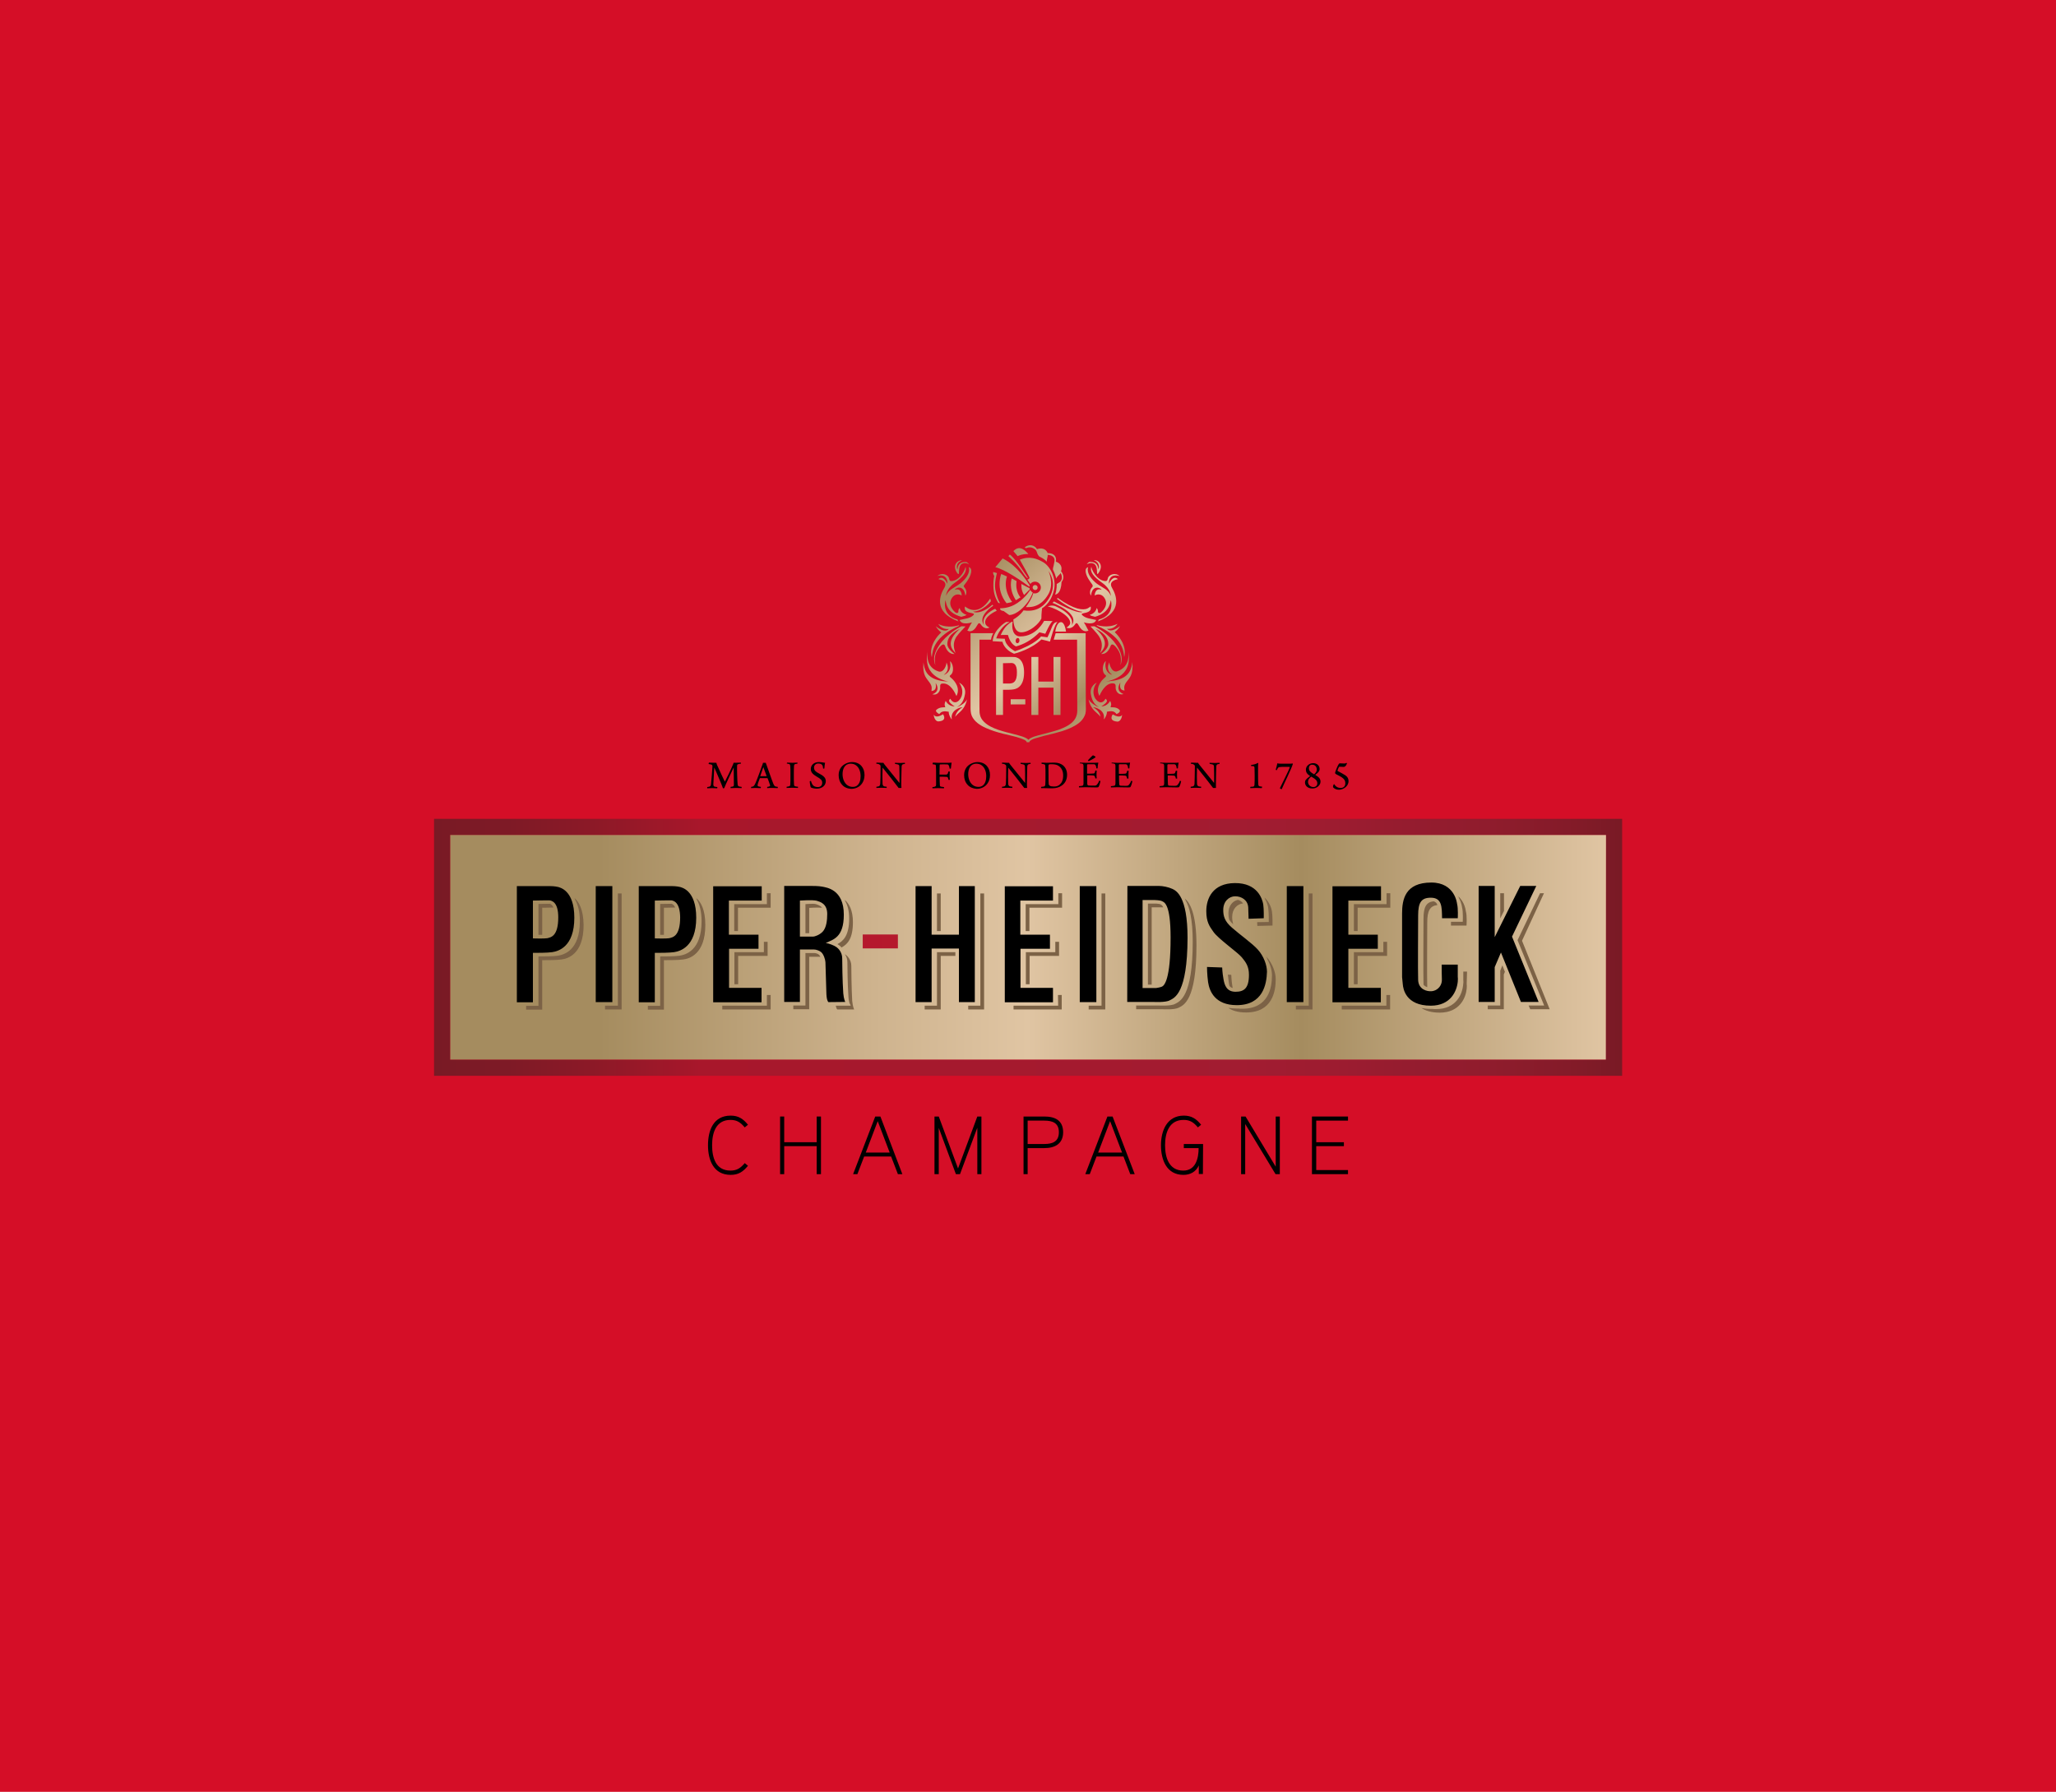 <?xml version="1.0" encoding="utf-8"?>
<!-- Generator: Adobe Illustrator 24.0.1, SVG Export Plug-In . SVG Version: 6.00 Build 0)  -->
<svg version="1.1" id="Calque_1" xmlns="http://www.w3.org/2000/svg" xmlns:xlink="http://www.w3.org/1999/xlink" x="0px" y="0px"
	 viewBox="0 0 1152 1004" style="enable-background:new 0 0 1152 1004;" xml:space="preserve">
<style type="text/css">
	.st0{fill:#D50E27;}
	.st1{fill:url(#SVGID_1_);}
	.st2{fill:url(#SVGID_2_);}
	.st3{fill-rule:evenodd;clip-rule:evenodd;fill:url(#SVGID_3_);}
	.st4{fill:#7C6246;}
	.st5{fill:url(#SVGID_4_);}
	.st6{fill:url(#SVGID_5_);}
	.st7{fill:url(#SVGID_6_);}
	.st8{fill:url(#SVGID_7_);}
	.st9{fill:url(#SVGID_8_);}
	.st10{fill:url(#SVGID_9_);}
	.st11{fill:url(#SVGID_10_);}
	.st12{fill:url(#SVGID_11_);}
	.st13{fill:url(#SVGID_12_);}
	.st14{fill:url(#SVGID_13_);}
	.st15{fill:url(#SVGID_14_);}
	.st16{fill:url(#SVGID_15_);}
	.st17{fill:url(#SVGID_16_);}
	.st18{fill:url(#SVGID_17_);}
	.st19{fill:url(#SVGID_18_);}
	.st20{fill:url(#SVGID_19_);}
	.st21{fill:url(#SVGID_20_);}
	.st22{fill:url(#SVGID_21_);}
	.st23{fill:url(#SVGID_22_);}
	.st24{fill:url(#SVGID_23_);}
	.st25{fill:url(#SVGID_24_);}
	.st26{fill:url(#SVGID_25_);}
	.st27{fill:url(#SVGID_26_);}
	.st28{fill:url(#SVGID_27_);}
	.st29{fill:url(#SVGID_28_);}
	.st30{fill:url(#SVGID_29_);}
	.st31{fill:url(#SVGID_30_);}
	.st32{fill:url(#SVGID_31_);}
	.st33{fill:url(#SVGID_32_);}
	.st34{fill:url(#SVGID_33_);}
	.st35{fill:url(#SVGID_34_);}
	.st36{fill:url(#SVGID_35_);}
	.st37{fill:url(#SVGID_36_);}
	.st38{fill:url(#SVGID_37_);}
	.st39{fill:url(#SVGID_38_);}
	.st40{fill:url(#SVGID_39_);}
	.st41{fill:url(#SVGID_40_);}
	.st42{fill:url(#SVGID_41_);}
</style>
<rect class="st0" width="1152" height="1004"/>
<g>
	<g>
		<path d="M419.1,653.2c-2.7,3.3-5.3,5.1-9.7,5.1c-9.6,0-12.7-8.3-12.7-16.6s3-16.6,12.7-16.6c4.4,0,7,1.8,9.7,5.1l-1.8,1.5
			c-2.3-2.7-4.3-4.2-8-4.2c-8.2,0-10.3,7.3-10.3,14.2c0,6.9,2,14.2,10.3,14.2c3.7,0,5.7-1.5,8-4.2L419.1,653.2z"/>
		<polygon points="460,657.9 457.6,657.9 457.6,642.2 439.4,642.2 439.4,657.9 437.1,657.9 437.1,625.6 439.4,625.6 439.4,640 
			457.6,640 457.6,625.6 460,625.6 		"/>
		<path d="M505.6,657.9h-2.5l-3.8-9.9h-15.1l-3.8,9.9H478l12.4-32.3h2.9L505.6,657.9z M498.5,645.8l-6.7-17.6l-6.7,17.6H498.5z"/>
		<polygon points="549.9,657.9 547.6,657.9 547.6,631.9 537.9,657.9 535.6,657.9 526,632 526,657.9 523.6,657.9 523.6,625.6 
			526,625.6 536.8,654.7 547.6,625.6 549.9,625.6 		"/>
		<path d="M585.1,643.3h-9.3v14.6h-2.3v-32.3h11.7c6,0,10.5,2.2,10.5,8.9C595.6,641,591,643.3,585.1,643.3 M585.1,627.9h-9.3V641
			h9.3c4.6,0,8.2-1.3,8.2-6.6C593.3,629.1,589.6,627.9,585.1,627.9"/>
		<path d="M635.8,657.9h-2.5l-3.8-9.9h-15.1l-3.8,9.9h-2.5l12.4-32.3h2.9L635.8,657.9z M628.7,645.8l-6.7-17.6l-6.7,17.6H628.7z"/>
		<path d="M674.1,641l-0.1,16.8h-2.3V653c-1.6,3.6-4.8,5.3-8.6,5.3c-9.5,0-12.6-8.5-12.6-16.6c0-8.2,3.4-16.6,12.8-16.6
			c4.4,0,7,1.8,9.7,5.1l-1.8,1.5c-2.3-2.7-4.3-4.2-8-4.2c-8.2,0-10.4,7.3-10.4,14.2c0,6.7,2.1,14.2,10.2,14.2c7,0,8.6-6.9,8.6-12.6
			h-8.3v-2.3L674.1,641L674.1,641z"/>
		<polygon points="717.1,657.9 714.7,657.9 697.7,629.8 697.7,657.9 695.4,657.9 695.4,625.6 697.9,625.6 714.8,653.7 714.8,625.6 
			717.1,625.6 		"/>
		<polygon points="755.3,657.9 735.1,657.9 735.1,625.6 755.3,625.6 755.3,627.9 737.5,627.9 737.5,640 753,640 753,642.2 
			737.5,642.2 737.5,655.6 755.3,655.6 		"/>
	</g>
	<g>
		<path d="M397.2,427.3c0.8,0,1.8,0.1,4.2,0.1c0.1,0.5,0.2,0.8,0.4,1.3c1.3,3,4,8.6,4.3,9.2c0,0,0.1,0,0.1,0c0.4-0.7,3.5-7,4.4-9.3
			c0.2-0.5,0.4-0.8,0.4-1.2c2.2,0,3.1-0.1,4.1-0.1c0.1,0.1,0.1,0.6,0,0.6c-0.7,0.1-1.1,0.1-1.5,0.3c-0.5,0.1-0.6,0.4-0.6,0.9
			c-0.1,1.4,0.1,8.7,0.3,10.3c0.1,0.8,0.2,1.1,0.9,1.3c0.3,0.1,0.7,0.1,1.3,0.2c0.1,0.1,0.1,0.5,0,0.7c-0.6,0-1.6-0.1-3-0.1
			c-1.3,0-2.5,0.1-3.1,0.1c-0.1-0.1-0.1-0.6,0-0.7c0.6-0.1,0.9-0.1,1.2-0.2c0.5-0.1,0.6-0.5,0.6-1c0-1.5-0.1-7.5-0.1-9.5
			c0-0.1-0.1-0.1-0.1,0c-0.6,1.4-4.4,9.2-5.2,11.4c-0.1,0.1-0.6,0.1-0.7,0.1c-0.6-1.9-4-9.6-4.8-11.5c-0.1,0-0.1,0-0.1,0.1
			c-0.1,2-0.4,7.1-0.5,9c0,0.9,0.1,1.3,0.8,1.5c0.4,0.1,0.8,0.1,1.4,0.2c0.1,0.1,0.1,0.6-0.1,0.7c-0.4,0-1.5-0.1-2.7-0.1
			c-1.3,0-2.4,0.1-2.8,0.1c-0.1-0.1-0.1-0.6,0-0.7c0.4-0.1,0.8-0.1,1.1-0.2c0.7-0.2,0.9-0.5,1-1.6c0.2-1.7,0.7-7.7,0.8-9.8
			c0-0.4-0.1-0.8-0.6-1c-0.4-0.1-0.8-0.2-1.6-0.3C397.1,427.9,397.2,427.4,397.2,427.3"/>
		<path d="M423.3,438.8c1.2-2.8,3.3-8.6,3.8-10.1c0.2-0.5,0.4-1,0.4-1.3c0.1,0,0.4,0,0.8,0c0.5,0,0.7,0,0.8,0
			c0.1,0.4,0.2,0.8,0.4,1.2c0.5,1.3,3,8.6,3.8,10.5c0.7,1.5,0.8,1.6,2.5,1.8c0.1,0.1,0,0.6-0.1,0.7c-0.6,0-1.8-0.1-2.8-0.1
			c-1.1,0-2.5,0-3,0.1c-0.1-0.1-0.1-0.6,0-0.7c0.5-0.1,0.9-0.1,1.3-0.3c0.3-0.1,0.3-0.4,0.3-0.6c-0.3-1-1-2.9-1.4-3.9
			c0-0.1-0.1-0.1-0.2-0.1c-0.3,0-1.1,0-2.1,0c-1.5,0-1.6,0-1.9,0c-0.1,0-0.2,0.1-0.2,0.2c-0.5,1.2-1.2,3.2-1.2,3.7
			c0,0.4,0,0.6,0.7,0.8c0.3,0.1,0.7,0.1,1.1,0.2c0.1,0.1,0,0.6-0.1,0.7c-0.5,0-1.6-0.1-2.9-0.1s-2,0.1-2.4,0.1
			c-0.1-0.1-0.1-0.6,0-0.7C422.3,440.7,422.5,440.5,423.3,438.8 M427.7,429.8c-0.4,1.1-1.3,3.7-1.7,5c0,0.1,0,0.1,0.1,0.1
			c0.2,0,1,0,1.8,0c0.6,0,1.3,0,1.5,0c0.1,0,0.1-0.1,0.1-0.2C429,433.3,428.1,430.8,427.7,429.8
			C427.7,429.8,427.7,429.8,427.7,429.8"/>
		<path d="M441,427.3c0.5,0,1.8,0.1,3,0.1c1.2,0,2.3-0.1,2.8-0.1c0.1,0.1,0.1,0.5,0,0.6c-0.5,0.1-0.9,0.1-1.2,0.2
			c-0.5,0.1-0.6,0.4-0.7,1.1c-0.1,1-0.1,2.9-0.1,4.9c0,2.3,0,4.5,0.1,5.3c0,0.7,0.1,1.1,0.8,1.2c0.3,0.1,0.8,0.2,1.4,0.2
			c0.1,0.1,0.1,0.6-0.1,0.7c-0.6,0-1.8-0.1-3-0.1c-1.3,0-2.4,0.1-3.2,0.1c-0.1-0.1-0.1-0.6,0-0.7c0.5,0,0.9-0.1,1.2-0.2
			c0.7-0.1,0.8-0.5,0.8-1c0.1-0.6,0.1-3,0.1-6c0-1.9,0-3.4-0.1-4.4c-0.1-0.6-0.1-0.9-0.6-1.1c-0.4-0.1-0.8-0.2-1.4-0.3
			C440.9,427.9,440.9,427.4,441,427.3"/>
		<path d="M456,440.4c0.6,0.4,1.4,0.6,2.3,0.6c1.2,0,2.4-0.7,2.4-2.4c0-1.5-0.9-2.2-3-3.4c-2-1.2-3.4-2.3-3.4-4.3
			c0-2.4,2-3.9,4.5-3.9c1.6,0,2.5,0.3,3.5,0.4c-0.2,0.8-0.3,2-0.4,3.2c-0.1,0.1-0.6,0.1-0.7,0c-0.1-1.4-0.4-2-0.9-2.3
			c-0.5-0.4-1.2-0.5-1.8-0.5c-1.6,0-2.4,1.2-2.4,2.3c0,1.3,0.6,1.9,1.6,2.6c0.9,0.6,2.1,1.1,2.8,1.6c1.2,0.8,2.2,1.7,2.2,3.4
			c0,2.2-1.8,4.2-5.1,4.2c-1.4,0-2.8-0.4-3.3-0.7c-0.2-0.3-0.6-2.6-0.6-3.4c0.1-0.1,0.6-0.3,0.7-0.2
			C454.8,439,455.3,439.9,456,440.4"/>
		<path d="M471.9,439.8c-1.4-1.5-2-3.4-2-5.5c0-1.7,0.5-3.2,1.4-4.4c1.3-1.7,3.8-2.9,6.1-2.9c4.7,0,7,3.4,7,7.2c0,2-0.5,3.5-1.4,4.8
			c-1.4,2-3.7,3-6,3C474.8,441.9,473,441.1,471.9,439.8 M480.3,440.1c1.4-1.1,1.9-3.1,1.9-5.2c0-2.5-0.8-4.8-2.6-6.1
			c-0.8-0.6-1.8-0.9-3-0.9c-0.8,0-1.5,0.2-2.1,0.5c-1.7,1-2.4,3.1-2.4,5.4c0,2.4,0.9,5,2.9,6.3c0.8,0.5,1.7,0.8,2.8,0.8
			C478.9,440.9,479.8,440.6,480.3,440.1"/>
		<path d="M491.1,427.3c0.6,0,1.7,0.1,2.9,0.1c0.5,0,0.9,0,1,0c0.1,0.2,0.2,0.5,0.8,1.2c2.3,2.9,7,8.7,8.1,10c0.1,0,0.1,0,0.1,0
			c0-3.1,0-7.4-0.1-9.1c0-0.7-0.2-1-0.9-1.2c-0.4-0.1-0.9-0.2-1.5-0.3c-0.1-0.1-0.1-0.6,0-0.6c0.6,0,1.6,0.1,3.1,0.1
			c0.8,0,2.1-0.1,2.4-0.1c0.1,0.1,0.1,0.6,0,0.6c-0.4,0.1-0.7,0.1-1,0.2c-0.6,0.2-0.7,0.6-0.8,1.2c-0.1,1.8-0.1,4.7-0.2,9
			c0,1.1,0,2.4,0.1,3.1c-0.3,0-1.3,0-1.6,0c-1.2-1.7-7.5-9.6-8.9-11.3c0,0-0.1,0-0.1,0c-0.1,2.3-0.1,7.7,0,9
			c0.1,0.9,0.4,1.2,0.9,1.4c0.4,0.1,0.8,0.2,1.4,0.2c0.1,0.1,0,0.6,0,0.7c-0.6,0-1.6-0.1-2.9-0.1c-1.4,0-2.3,0.1-2.8,0.1
			c-0.1-0.1-0.1-0.6,0-0.7c0.5,0,0.9-0.1,1.2-0.2c0.5-0.1,0.8-0.5,0.9-1.4c0.1-1.2,0.2-4.9,0.2-9.7c0-0.4-0.1-0.9-0.6-1.1
			c-0.4-0.3-0.9-0.4-1.8-0.5C491,427.9,491,427.4,491.1,427.3"/>
		<path d="M522.7,427.3c0.5,0,1.6,0.1,2.8,0.1h5.4c0.9,0,1.7,0,2.2-0.1c0.1,0,0.1,0.1,0.1,0.1c-0.1,0.6-0.3,2-0.4,3.2
			c-0.1,0.1-0.6,0.1-0.7,0.1c-0.1-0.7-0.2-1.1-0.4-1.6c-0.2-0.5-0.5-0.8-1-0.8c-0.8,0-3.3-0.1-3.9,0c-0.2,0-0.3,0.3-0.3,0.4
			c0,1.3-0.1,3.6-0.1,5.2c0,0.1,0.1,0.1,0.1,0.1c1,0,3,0,3.7,0c0.6-0.1,0.8-0.4,0.9-0.7c0.1-0.3,0.2-0.6,0.3-1
			c0.1-0.1,0.7,0,0.8,0.1c-0.1,0.5-0.1,1.5-0.1,2.3c0,0.8,0,1.6,0.1,2.2c-0.1,0.1-0.6,0.1-0.7,0.1c-0.1-0.5-0.2-0.7-0.3-1
			c-0.1-0.5-0.4-0.7-0.8-0.7c-0.8-0.1-3.3-0.1-3.8-0.1c-0.1,0-0.1,0.1-0.1,0.1c0,1.4,0,3.3,0.1,4.3c0,0.8,0.1,1.1,0.8,1.2
			c0.5,0.1,0.9,0.1,1.5,0.2c0.1,0.1,0.1,0.6,0,0.7c-0.7,0-1.7-0.1-3.4-0.1c-1.4,0-2.1,0.1-3,0.1c-0.1-0.1-0.1-0.6,0-0.7
			c0.5,0,0.9-0.1,1.2-0.2c0.6-0.2,0.8-0.4,0.8-1.2c0-0.8,0-2.5,0-5.2c0-2.5,0-4.2-0.1-4.9c0-0.8-0.1-1-0.6-1.1
			c-0.3-0.1-0.7-0.1-1.3-0.2C522.6,427.9,522.6,427.4,522.7,427.3"/>
		<path d="M542.2,439.8c-1.4-1.5-2-3.4-2-5.5c0-1.7,0.5-3.2,1.4-4.4c1.3-1.7,3.8-2.9,6.1-2.9c4.7,0,7,3.4,7,7.2c0,2-0.5,3.5-1.4,4.8
			c-1.4,2-3.7,3-6,3C545.2,441.9,543.4,441.1,542.2,439.8 M550.7,440.1c1.4-1.1,1.9-3.1,1.9-5.2c0-2.5-0.8-4.8-2.6-6.1
			c-0.8-0.6-1.8-0.9-3-0.9c-0.8,0-1.5,0.2-2.1,0.5c-1.7,1-2.4,3.1-2.4,5.4c0,2.4,0.9,5,2.9,6.3c0.8,0.5,1.7,0.8,2.9,0.8
			C549.2,440.9,550.1,440.6,550.7,440.1"/>
		<path d="M561.5,427.3c0.6,0,1.7,0.1,2.9,0.1c0.5,0,0.9,0,1,0c0.1,0.2,0.2,0.5,0.8,1.2c2.3,2.9,7,8.7,8.1,10c0.1,0,0.1,0,0.1,0
			c0-3.1,0-7.4-0.1-9.1c-0.1-0.7-0.2-1-0.9-1.2c-0.4-0.1-0.9-0.2-1.5-0.3c-0.1-0.1-0.1-0.6,0-0.6c0.6,0,1.6,0.1,3.1,0.1
			c0.8,0,2.1-0.1,2.4-0.1c0.1,0.1,0.1,0.6,0,0.6c-0.4,0.1-0.7,0.1-1,0.2c-0.6,0.2-0.7,0.6-0.8,1.2c-0.1,1.8-0.1,4.7-0.2,9
			c0,1.1,0,2.4,0.1,3.1c-0.3,0-1.3,0-1.6,0c-1.2-1.7-7.5-9.6-8.9-11.3c0,0-0.1,0-0.1,0c-0.1,2.3-0.1,7.7,0,9
			c0.1,0.9,0.4,1.2,0.9,1.4c0.4,0.1,0.8,0.2,1.4,0.2c0.1,0.1,0,0.6,0,0.7c-0.6,0-1.6-0.1-2.9-0.1c-1.4,0-2.3,0.1-2.8,0.1
			c-0.1-0.1-0.1-0.6,0-0.7c0.5,0,0.9-0.1,1.2-0.2c0.5-0.1,0.8-0.5,0.9-1.4c0.1-1.2,0.2-4.9,0.2-9.7c0-0.4-0.1-0.9-0.6-1.1
			c-0.4-0.3-0.9-0.4-1.8-0.5C561.4,427.9,561.4,427.4,561.5,427.3"/>
		<path d="M583.6,427.3c0.5,0,2.1,0.1,2.8,0.1c1.4,0,2.3-0.1,4.4-0.1c2,0,3.7,0.6,4.9,1.6c1.5,1.3,2.2,3.1,2.2,5.2
			c0,3.2-1.5,5-2.9,6c-1.4,1-3.1,1.6-5.5,1.6c-1.4,0-3-0.1-5-0.1h-1.1c-0.1-0.1-0.1-0.6,0-0.7c0.7-0.1,1.1-0.1,1.5-0.2
			c0.4-0.1,0.7-0.3,0.8-1.1c0.1-1.4,0.1-3.3,0.1-5.4c0-1.4,0-4.1-0.1-4.9c0-0.8-0.3-1-0.8-1.1c-0.3-0.1-0.7-0.1-1.2-0.2
			C583.5,427.9,583.6,427.4,583.6,427.3 M588.1,440.2c0.5,0.4,1.5,0.5,2.5,0.5c1.1,0,2.3-0.2,3.3-1.2c1.1-1,1.8-2.5,1.8-5
			c0-2.3-0.8-4.2-2.6-5.4c-1-0.7-2.4-0.9-4.1-0.9c-0.5,0-0.9,0-1.2,0.1c-0.1,0.1-0.2,0.2-0.3,0.4c-0.1,0.5,0,3.6,0,5.6
			c0,2,0,4.6,0.1,5.1C587.7,439.6,587.8,440,588.1,440.2"/>
		<path d="M605.1,427.3c0.6,0,1.8,0.1,3.1,0.1h4.5c0.9,0,2.1,0,2.6-0.1c0,0,0.1,0.1,0.1,0.1c-0.2,0.7-0.4,2.2-0.4,3.1
			c-0.1,0.1-0.6,0.1-0.7,0c-0.1-0.7-0.1-1.1-0.3-1.4c-0.2-0.6-0.4-0.8-1.1-0.9c-0.4,0-3.2,0-3.5,0c-0.1,0.1-0.3,0.3-0.3,0.4
			c0,1.3,0,3.8,0,4.8c0,0.1,0,0.1,0.1,0.1c0.9,0,2.7,0,3.5-0.1c0.5,0,0.7-0.3,0.8-0.7c0.1-0.3,0.2-0.6,0.2-0.9
			c0.1-0.1,0.7-0.1,0.8,0.1c-0.1,0.5-0.1,1.4-0.1,2.1c0,0.9,0,1.5,0.1,2.1c-0.1,0.1-0.7,0.1-0.8,0c-0.1-0.5-0.1-0.7-0.2-0.9
			c-0.1-0.3-0.3-0.6-0.8-0.7c-0.7-0.1-2.6-0.1-3.4-0.1c-0.1,0-0.1,0.1-0.1,0.2c0,1.1,0,3.5,0,4.6c0,0.5,0.3,0.8,0.5,0.9
			c0.5,0.1,2.4,0.1,3.4,0.1c1,0,1.3-0.2,1.7-0.8c0.4-0.4,0.9-1.3,1.1-2c0.1,0,0.6,0.1,0.7,0.3c-0.1,0.7-0.6,2.4-1,3.1
			c-0.1,0.3-0.3,0.4-1.4,0.4c-1.9,0-3.6-0.1-6-0.1c-1.5,0-2.7,0.1-3.6,0.1c-0.1-0.1-0.1-0.6,0-0.7c0.7-0.1,1.3-0.1,1.7-0.2
			c0.6-0.1,0.7-0.4,0.8-1.2c0-0.4,0-3,0-5.5c0-2.1,0-4.1,0-4.5c-0.1-0.8-0.1-1-0.7-1.2c-0.3-0.1-0.7-0.1-1.2-0.2
			C604.9,427.9,605,427.4,605.1,427.3 M613.8,424c0.1,0.1,0.1,0.3,0,0.3c-0.3,0.4-3.6,2.2-3.8,2.2c-0.1,0-0.4-0.4-0.4-0.5
			c0.3-0.4,2.4-2.6,2.8-2.8C612.8,423.3,613.6,423.8,613.8,424"/>
		<path d="M622.9,427.3c0.6,0,1.8,0.1,3.1,0.1h4.5c0.9,0,2.1,0,2.6-0.1c0,0,0.1,0.1,0.1,0.1c-0.2,0.7-0.4,2.2-0.4,3.1
			c-0.1,0.1-0.6,0.1-0.7,0c-0.1-0.7-0.1-1.1-0.3-1.4c-0.2-0.6-0.4-0.8-1.1-0.9c-0.4,0-3.2,0-3.5,0c-0.2,0.1-0.3,0.3-0.3,0.4
			c0,1.3,0,3.8,0,4.8c0,0.1,0.1,0.2,0.1,0.2c0.9,0,2.7,0,3.5-0.1c0.5-0.1,0.7-0.3,0.8-0.7c0.1-0.3,0.2-0.6,0.3-0.9
			c0.1-0.1,0.7-0.1,0.8,0.1c-0.1,0.5-0.1,1.4-0.1,2.1c0,0.9,0,1.5,0,2.1c-0.1,0.1-0.7,0.1-0.8,0c-0.1-0.5-0.1-0.7-0.2-0.9
			c-0.1-0.3-0.3-0.6-0.8-0.7c-0.7-0.1-2.6-0.1-3.4-0.1c-0.1,0-0.1,0.1-0.1,0.2c0,1.1,0,3.5,0.1,4.6c0,0.5,0.3,0.8,0.5,0.9
			c0.5,0.1,2.4,0.1,3.4,0.1c1,0,1.3-0.2,1.7-0.8c0.4-0.4,0.9-1.3,1.1-2c0.1,0,0.6,0.1,0.7,0.2c-0.1,0.7-0.6,2.4-1,3.1
			c-0.1,0.3-0.3,0.4-1.4,0.4c-1.9,0-3.6-0.1-6-0.1c-1.5,0-2.7,0.1-3.6,0.1c-0.1-0.1-0.1-0.6,0-0.7c0.7-0.1,1.3-0.1,1.7-0.2
			c0.6-0.1,0.7-0.4,0.8-1.2c0-0.4,0-3,0-5.5c0-2.1,0-4.1,0-4.5c-0.1-0.8-0.1-1-0.7-1.2c-0.3-0.1-0.7-0.1-1.2-0.2
			C622.7,427.9,622.8,427.4,622.9,427.3"/>
		<path d="M650.1,427.3c0.6,0,1.8,0.1,3.1,0.1h4.5c0.9,0,2.1,0,2.6-0.1c0,0,0.1,0.1,0.1,0.1c-0.2,0.7-0.4,2.2-0.4,3.1
			c-0.1,0.1-0.6,0.1-0.7,0c-0.1-0.7-0.1-1.1-0.3-1.4c-0.2-0.6-0.4-0.8-1.1-0.9c-0.4,0-3.2,0-3.5,0c-0.1,0.1-0.3,0.3-0.3,0.4
			c0,1.3,0,3.8,0,4.8c0,0.1,0.1,0.2,0.1,0.2c0.9,0,2.7,0,3.5-0.1c0.5-0.1,0.7-0.3,0.8-0.7c0.1-0.3,0.2-0.6,0.3-0.9
			c0.1-0.1,0.7-0.1,0.8,0.1c-0.1,0.5-0.1,1.4-0.1,2.1c0,0.9,0,1.5,0.1,2.1c-0.1,0.1-0.7,0.1-0.8,0c-0.1-0.5-0.1-0.7-0.2-0.9
			c-0.1-0.3-0.3-0.6-0.8-0.7c-0.7-0.1-2.6-0.1-3.4-0.1c-0.1,0-0.1,0.1-0.1,0.2c0,1.1,0,3.5,0.1,4.6c0,0.5,0.2,0.8,0.5,0.9
			c0.5,0.1,2.5,0.1,3.4,0.1c1,0,1.3-0.2,1.7-0.8c0.4-0.4,0.9-1.3,1.1-2c0.1,0,0.6,0.1,0.7,0.2c-0.1,0.7-0.6,2.4-1,3.1
			c-0.1,0.3-0.3,0.4-1.4,0.4c-1.9,0-3.6-0.1-6-0.1c-1.5,0-2.7,0.1-3.6,0.1c-0.1-0.1-0.1-0.6,0-0.7c0.7-0.1,1.3-0.1,1.7-0.2
			c0.6-0.1,0.7-0.4,0.8-1.2c0-0.4,0-3,0-5.5c0-2.1,0-4.1,0-4.5c-0.1-0.8-0.1-1-0.7-1.2c-0.3-0.1-0.7-0.1-1.2-0.2
			C649.9,427.9,650,427.4,650.1,427.3"/>
		<path d="M667.4,427.3c0.6,0,1.7,0.1,2.9,0.1c0.5,0,0.9,0,1,0c0.1,0.2,0.2,0.5,0.8,1.2c2.3,2.9,7,8.7,8.1,10c0.1,0,0.1,0,0.1,0
			c0-3.1,0-7.4-0.1-9.1c-0.1-0.7-0.2-1-0.9-1.2c-0.4-0.1-0.9-0.2-1.5-0.3c-0.1-0.1-0.1-0.6,0-0.6c0.6,0,1.6,0.1,3.1,0.1
			c0.8,0,2.1-0.1,2.4-0.1c0.1,0.1,0.1,0.6,0,0.6c-0.4,0.1-0.7,0.1-1,0.2c-0.6,0.2-0.7,0.6-0.8,1.2c-0.1,1.8-0.1,4.7-0.2,9
			c0,1.1,0,2.4,0,3.1c-0.3,0-1.3,0-1.6,0c-1.2-1.7-7.5-9.6-8.9-11.3c0,0-0.1,0-0.1,0c-0.1,2.3-0.1,7.7,0,9c0.1,0.9,0.4,1.2,0.9,1.4
			c0.4,0.1,0.8,0.2,1.4,0.2c0.1,0.1,0,0.6-0.1,0.7c-0.6,0-1.6-0.1-2.9-0.1c-1.4,0-2.3,0.1-2.8,0.1c-0.1-0.1-0.1-0.6,0-0.7
			c0.5,0,0.9-0.1,1.2-0.2c0.5-0.1,0.8-0.5,0.9-1.4c0.1-1.2,0.1-4.9,0.2-9.7c0-0.4-0.1-0.9-0.6-1.1c-0.4-0.3-0.9-0.4-1.8-0.5
			C667.3,427.9,667.3,427.4,667.4,427.3"/>
		<path d="M707,441.6c-0.6,0-1.6-0.1-3.1-0.1c-1.5,0-2.7,0.1-3.3,0.1c-0.1-0.1-0.1-0.6,0-0.7c0.5-0.1,1-0.1,1.4-0.1
			c0.7-0.1,0.9-0.5,0.9-1.3c0.1-1.1,0.1-3,0.1-5c0-2.2-0.1-4.1-0.1-4.5c-0.1-0.3-0.1-0.6-0.6-0.7c-0.3,0-0.9-0.1-1.3-0.1
			c-0.1-0.1,0-0.6,0.1-0.6c1.2-0.1,2.9-0.6,3.6-1.1c0.1,0,0.3,0,0.3,0.1c-0.1,0.7-0.1,1.3-0.1,5.5c0,1.2,0,5.4,0.1,6.2
			c0.1,0.8,0.2,1.2,0.8,1.3c0.4,0.1,0.8,0.1,1.4,0.2C707.1,441,707.1,441.5,707,441.6"/>
		<path d="M724.4,428.1c-0.7,2.5-5.6,12.4-6.2,14c0,0.1-0.1,0.1-0.1,0.1c-0.2,0-0.7-0.3-0.9-0.4c0-0.1,0-0.3,0-0.3
			c1.2-2.6,5-9.8,5.5-11.7c0-0.1,0-0.1-0.1-0.1c-0.9,0-4.5-0.1-5.6,0.1c-0.7,0.1-0.9,0.2-1.6,1.7c-0.1,0.1-0.6-0.1-0.6-0.2
			c0.3-1,0.7-2.5,0.9-3.6c0.4,0.1,1.1,0.2,1.8,0.2h4.4c0.8,0,1.8,0,2.4-0.1C724.4,427.8,724.4,428,724.4,428.1"/>
		<path d="M739.4,430.9c0,1.1-0.6,1.9-2.4,3.2c0,0,0,0.1,0,0.1c2.1,1.3,2.9,2.2,2.9,3.8c0,2-2.1,3.8-4.5,3.8c-3.1,0-4.2-1.9-4.2-3.4
			c0-1,0.4-1.8,2.8-3.5c0.1,0,0.1-0.1,0-0.1c-1.8-1.2-2.3-2.3-2.3-3.5c0-1.1,0.5-2.1,1.3-2.7c0.7-0.6,1.7-1,2.8-1
			C737.9,427.6,739.4,429,739.4,430.9 M738.1,438.9c0-1.5-0.9-2.3-3.3-3.7c0,0-0.2,0-0.2,0c-1.2,1-1.7,1.8-1.7,2.9
			c0,1.5,1.2,2.9,3,2.9C737.1,441,738.1,440.3,738.1,438.9 M733.4,430.5c0,1.4,0.9,2.2,2.8,3.3c0.1,0.1,0.1,0.1,0.2,0
			c1.1-1,1.4-1.8,1.4-2.6c0-1.6-1-2.7-2.4-2.7C734.2,428.3,733.4,429.2,733.4,430.5"/>
		<path d="M754.7,427.8c-0.1,0.4-0.5,1.2-1,1.6c-0.3,0.2-0.5,0.3-0.8,0.3c-1,0-2.1-0.1-2.4-0.1c-0.1,0-0.3,0.1-0.3,0.2
			c-0.3,0.5-0.6,1.4-0.8,1.9c0,0.1,0,0.3,0.1,0.3c1.1,0.6,3.1,1.6,4.3,2.4c1.3,0.9,1.8,1.9,1.8,3.3c0,2.9-3,4.8-5.4,4.8
			c-1.5,0-2.5-0.6-3-1.1c-0.2-0.1-0.3-0.5-0.3-0.7c0-0.3,0.2-0.9,0.4-1.2c0-0.1,0.3-0.1,0.3-0.1c0.6,1.1,1.8,2.1,3.6,2.1
			c1.6,0,2.6-1,2.6-2.6c0-1.4-0.4-2.2-1.9-3.3c-1.3-0.9-3.1-1.6-3.7-2.1c-0.1-0.1-0.1-0.6-0.1-0.7c0.4-1.4,1.6-4.2,2.1-4.8
			c0.1-0.1,0.3-0.3,0.5-0.3c0.5,0,1.7,0.1,2.6,0.1c0.6,0,0.8-0.1,1.1-0.4C754.5,427.5,754.7,427.7,754.7,427.8"/>
	</g>
	
		<linearGradient id="SVGID_1_" gradientUnits="userSpaceOnUse" x1="252.15" y1="475.17" x2="899.821" y2="475.17" gradientTransform="matrix(1 0 0 -1 0 1005.99)">
		<stop  offset="0.129" style="stop-color:#A58C5F"/>
		<stop  offset="0.367" style="stop-color:#CEB38E"/>
		<stop  offset="0.5" style="stop-color:#E0C5A3"/>
		<stop  offset="0.736" style="stop-color:#A58C5F"/>
		<stop  offset="1" style="stop-color:#E0C5A3"/>
	</linearGradient>
	<rect x="252.2" y="467.8" class="st1" width="647.7" height="126"/>
	
		<linearGradient id="SVGID_2_" gradientUnits="userSpaceOnUse" x1="243.168" y1="475.155" x2="908.832" y2="475.155" gradientTransform="matrix(1 0 0 -1 0 1005.99)">
		<stop  offset="0" style="stop-color:#791A25"/>
		<stop  offset="6.170000e-02" style="stop-color:#7E1A26"/>
		<stop  offset="0.134" style="stop-color:#8C1927"/>
		<stop  offset="0.212" style="stop-color:#A4172A"/>
		<stop  offset="0.224" style="stop-color:#A8172B"/>
		<stop  offset="0.628" style="stop-color:#A31B30"/>
		<stop  offset="0.676" style="stop-color:#A21C31"/>
		<stop  offset="0.758" style="stop-color:#9D1C30"/>
		<stop  offset="0.819" style="stop-color:#951C2F"/>
		<stop  offset="0.886" style="stop-color:#901C2D"/>
		<stop  offset="0.965" style="stop-color:#821B28"/>
		<stop  offset="1" style="stop-color:#791A25"/>
	</linearGradient>
	<path class="st2" d="M243.2,458.8v144h665.7v-144H243.2z M899.8,593.8H252.2v-126h647.7L899.8,593.8L899.8,593.8z"/>
	
		<linearGradient id="SVGID_3_" gradientUnits="userSpaceOnUse" x1="244.752" y1="478.472" x2="909.004" y2="478.472" gradientTransform="matrix(1 0 0 -1 0 1005.99)">
		<stop  offset="0" style="stop-color:#7E1A25"/>
		<stop  offset="5.580000e-02" style="stop-color:#831A26"/>
		<stop  offset="0.122" style="stop-color:#911927"/>
		<stop  offset="0.192" style="stop-color:#A9182A"/>
		<stop  offset="0.224" style="stop-color:#B6172B"/>
		<stop  offset="0.628" style="stop-color:#B41B30"/>
		<stop  offset="0.676" style="stop-color:#B41C31"/>
		<stop  offset="0.737" style="stop-color:#AF1C31"/>
		<stop  offset="0.809" style="stop-color:#A11C2F"/>
		<stop  offset="0.819" style="stop-color:#9E1C2F"/>
		<stop  offset="0.881" style="stop-color:#991C2D"/>
		<stop  offset="0.954" style="stop-color:#8B1B29"/>
		<stop  offset="1" style="stop-color:#7E1A25"/>
	</linearGradient>
	<rect x="483.4" y="523.6" class="st3" width="19.7" height="7.8"/>
	<path d="M457.6,504.7c-2.3-0.6-9.4-0.1-9.4-0.1v20.2h7.2c1.3,0,3.8-1,5.5-2.7c2.2-2.3,2.6-6.6,2.6-10
		C463.5,506.3,459.5,505.3,457.6,504.7 M308,504.5c-0.5-0.1-9.4,0.1-9.4,0.1v21.2c0,0,6.5,0.2,8-0.1c2.1-0.5,6.2-1.1,6.2-11.7
		C312.8,505.3,309.1,504.7,308,504.5 M651,504.9c-0.9-0.5-4-0.6-4-0.6h-6.8v49.3h7.6c0,0,2.2-0.3,3.3-0.8c1.2-0.6,4.8-3.6,4.8-27.5
		C655.9,506,652.2,505.5,651,504.9 M376.3,504.5c-0.5-0.1-9.4,0.1-9.4,0.1v21.2c0,0,6.5,0.2,8-0.1c2.1-0.5,6.2-1.1,6.2-11.7
		C381,505.3,377.3,504.7,376.3,504.5 M309.4,533.5c-2.6,0.4-8.5,0.4-10.8,0.4v27.7h-9v-65.1h18.7c2.1,0,4.3,0.4,4.5,0.5
		c0.7,0.3,9,1.6,9,17.2C321.8,530.7,312.7,533,309.4,533.5 M343.1,561.5h-9.3v-65h9.3V561.5z M377.7,533.5
		c-2.6,0.4-8.5,0.4-10.8,0.4v27.7h-9v-65.1h18.7c2.1,0,4.3,0.4,4.5,0.5c0.7,0.3,9,1.6,9,17.2C390.1,530.7,380.9,533,377.7,533.5
		 M426.7,504.6h-18.3v19.1h16.6v7.9h-16.5v21.9h18.2v8.1h-27.1v-65h27.2V504.6z M464.2,561.5c0,0-0.3,0-0.8-1.6
		c-0.4-1.6-0.4-4.3-0.4-4.3s-0.4-14.4-0.5-16.5c-0.1-1.5-1-4.5-2.5-5.7c-0.9-0.7-2.6-1.4-4.1-1.4h-7.7v29.4h-8.8v-65h8.8l0,0h5.7
		c1.5,0,4.8,0,6.8,0.4c2.4,0.5,12.1,1.5,12.1,15.7c0,13-6.1,13.9-10.1,15.9c1.8,0.2,4.8,1.4,6,2.3c0.9,0.6,3.2,2.8,3.2,6.3
		c0,1.7,0.1,12.7,0.6,19.6c0.3,3.4,1.1,4.8,1.1,4.8L464.2,561.5z M546.2,561.5h-8.9v-30H522v30h-9v-65h9v27.2h15.3v-27.2h8.9V561.5z
		 M590,504.6h-18.3v19.1h16.6v7.9h-16.5v21.9h18.2v8.1h-27v-65H590L590,504.6L590,504.6z M614.3,561.5H605v-65h9.3V561.5z
		 M655.4,560.5c-2.3,1.3-9.1,0.9-9.1,0.9h-14.7l0.1-65h17.6c2.2,0,5.3,0.6,7.7,1.7c2,1,8.4,4,8.4,27.4
		C665.3,556.7,658.1,559.1,655.4,560.5 M693,563.2c-12.2,0-15.3-7.7-16.1-12.9c-0.6-4.4-0.6-8.5-0.6-8.5l8.5,0.3
		c0,0,0.1,3.1,0.7,6.3c0.6,3.8,1.9,7.3,6.8,7.3c4.7,0,7.5-1.9,7.5-9.5c0-4.7-1.7-7-4-9.8c-2.3-2.8-13.4-10.5-16-14.4
		c-2.1-3-3.9-5.4-3.9-11.5c0-7.1,3.6-15.6,16-15.7c12.8-0.1,15.4,9,15.9,11.9c0.4,2.6,0.3,7.8,0.3,7.8l-8.5,0.3c0,0-0.1-3.3-0.2-6.3
		c-0.2-4.2-3.8-6.3-7.3-6.3c-3.4,0-6.7,2.8-6.7,7.6c0,3.3,0.6,6.3,4.9,10c4.3,3.8,11.5,8.9,14.5,12.3c3.3,3.7,5.1,8.7,5.1,12.4
		C709.7,551.4,707.7,563.2,693,563.2 M730.3,561.5H721v-65h9.3V561.5z M773.8,504.6h-18.3v19.1H772v7.9h-16.5v21.9h18.2v8.1h-27.1
		v-65h27.2L773.8,504.6L773.8,504.6z M816.8,550c-0.5,5.2-3.9,13.5-15.1,13.5c-14.1,0-15.5-9.5-15.7-12c-0.2-2.1-0.4-4-0.4-4
		s0-30.1,0-35.6c0-7.8,1.6-17.4,16.4-17.4c13.3,0,14.4,11.9,14.4,11.9c0.7,2.6,0.4,8.1,0.4,8.1h-8.8c-0.1-6.3,0-11.5-6.3-11.5
		c-5.3,0-7.1,2.6-7.1,9.9c0,5.8-0.2,30.9,0,36.2s4.9,6.5,7.5,6.3c4-0.4,6-3.8,5.8-6.7c-0.1-2-0.1-5.6-0.1-8.2h9v6.8
		C816.9,547.9,816.9,548.8,816.8,550 M852.2,561.4l-11.2-27.7l-3.5,8.2v19.5l-9,0v-65l9,0v28.7l14.3-28.7l9,0l-13.6,28.4l14.9,36.6
		L852.2,561.4z"/>
	<path class="st4" d="M471.5,530.9c3.3-1.8,6.4-4.8,6.4-14.2c0-6.6-2.1-10.4-4.6-12.5c0.1,0.3,0.2,0.5,0.3,0.8
		c1.3,2.2,2.2,5.3,2.2,9.7c0,9.5-3.3,12.6-6.6,14.3c0.2,0.1,0.4,0.3,0.6,0.4C470.2,529.6,470.9,530.1,471.5,530.9 M457.2,506.6
		c-0.2-0.1-0.7-0.1-1.5-0.2c-2.3,0-4.4,0.2-4.4,0.2v16.3h2.1v-14.2c0,0,4.2-0.3,7.2-0.1C459.7,507.4,458.3,507,457.2,506.6
		 M430.1,535.6v-7.9H428v5.8h-16.5v18h2.1v-15.9H430.1z M372,523.8v-15.2c0,0,3.6,0,6.3-0.1c-0.6-1.5-1.5-1.9-2-2.1
		c-2.8,0-6.4,0.1-6.4,0.1v17.3h0.9C371.3,523.8,371.6,523.8,372,523.8 M321.9,503.2c0.1,0.3,0.3,0.6,0.4,1c1.4,2.5,2.6,6.3,2.6,12
		c0,16.5-9.1,18.8-12.4,19.3c-2.6,0.4-8.5,0.4-10.8,0.4v27.7h-6.9v2.1h9v-27.7c2.3,0,8.2,0,10.8-0.4c3.3-0.4,12.4-2.8,12.4-19.3
		C326.9,509.5,324.3,505.3,321.9,503.2 M390.1,503.2c0.1,0.3,0.3,0.6,0.4,1c1.4,2.5,2.6,6.3,2.6,12c0,16.5-9.1,18.8-12.4,19.3
		c-2.6,0.4-8.5,0.4-10.8,0.4v27.7H363v2.1h9v-27.7c2.3,0,8.2,0,10.8-0.4c3.3-0.4,12.4-2.8,12.4-19.3
		C395.2,509.5,392.6,505.3,390.1,503.2 M527.1,500.6H525v21.1h2.1V500.6z M303.8,523.8v-15.2c0,0,3.6,0,6.3-0.1
		c-0.6-1.5-1.5-1.9-2-2.1c-2.8,0-6.4,0.1-6.4,0.1v17.3h0.9C303,523.8,303.4,523.8,303.8,523.8 M346.2,563.5H339v2.1h9.3v-65h-2.1
		V563.5z M813,516.5c0,0.7,0,1.4,0,2.1h8.7c0,0,0.4-5.5-0.4-8.1c0,0-0.4-4.8-4.2-8.3c0.2,0.4,0.3,0.8,0.4,1.1
		c1.5,2.7,1.7,5.1,1.7,5.1c0.7,2.6,0.4,8.1,0.4,8.1L813,516.5L813,516.5z M797.7,551.9c0.6,0.6,1.3,1,2,1.2c-0.2-5.3,0-30.4,0-36.2
		c0-6.6,1.5-9.3,5.7-9.8c-0.4-1.2-1.1-1.8-2.2-2.1c-4.1,0.5-5.6,3.3-5.6,9.8c0,5.8-0.2,30.9,0,36.2
		C797.6,551.3,797.6,551.6,797.7,551.9 M777.2,535.6v-7.9h-2.1v5.8h-16.5v18h2.1v-15.9H777.2z M842.7,500.5h-2.1v14.1l2.1-4.2V500.5
		z M593.4,535.6v-7.9h-2.1v5.8h-16.5v18h2.1v-15.9H593.4z M704.4,516.7c0.1,1.3,0.1,2.1,0.1,2.1l8.5-0.2c0,0,0.1-5.3-0.3-7.8
		c-0.2-1.6-1.2-5.1-4.2-7.9c0.1,0.3,0.2,0.6,0.4,1c1.1,1.9,1.6,3.8,1.7,4.9c0.4,2.6,0.3,7.8,0.3,7.8L704.4,516.7z M691,517.9
		c-0.4-1.4-0.6-2.7-0.6-4.1c0-4.6,2.9-7.3,6.1-7.6c-0.7-1.1-1.8-1.7-2.9-2c-2.9,0.6-5.3,3.3-5.3,7.5c0,1.2,0.1,2.4,0.4,3.6
		C689.2,516.1,690,517,691,517.9 M645.3,508.4h6.5c-0.4-0.8-0.9-1.4-1.4-1.6c-0.1-0.1-0.2-0.1-0.4-0.2c-0.2-0.1-1.1-0.2-2.1-0.3
		h-4.7v45.4h2.1V508.4z M688.9,552.5c0.5,0.6,1.1,0.9,1.8,1.1c-0.1-0.4-0.1-0.7-0.2-1.1c-0.5-3.2-0.6-6.3-0.6-6.3l-1.9-0.1
		c0.1,1.2,0.3,2.7,0.5,4.3C688.6,551.1,688.7,551.8,688.9,552.5 M549.3,563.5h-6.8v2.1h8.9v-65h-2.1L549.3,563.5L549.3,563.5z
		 M776.9,506.6h-18.3v15.1h2.1v-13.1h18.3v-8.1h-2.1V506.6z M663.9,503.5c0.1,0.3,0.3,0.7,0.4,1c2.1,3.6,4,10.3,4,23.1
		c0,31.1-7.3,33.5-9.9,34.9c-2.3,1.3-9.1,0.9-9.1,0.9h-12.7v2.1h14.8c0,0,6.7,0.4,9.1-0.9c2.6-1.4,9.9-3.8,9.9-34.9
		C670.4,511.7,666.6,505.7,663.9,503.5 M776.8,563.5h-25v2.1h27.1v-8.1h-2.1V563.5z M709.4,535.8c0.4,0.7,0.6,1.4,0.9,2.1
		c1.6,2.9,2.4,6,2.4,8.6c0,6.9-1.9,18.7-16.6,18.7c-0.8,0-1.5,0-2.1-0.1c-0.3,0-0.6,0-0.9,0c-1.8,0-3.4-0.2-4.9-0.4
		c2.3,1.6,5.5,2.6,10,2.6c14.7,0,16.6-11.8,16.6-18.7c0-3.7-1.8-8.7-5.1-12.4C709.6,536.1,709.5,536,709.4,535.8 M733.3,563.5h-7.2
		v2.1h9.3v-65h-2.1L733.3,563.5L733.3,563.5z M852.8,527.1l12.3-26.6h-2.2l-12.6,26.3l14.9,36.6h-8.7l0.9,2.1l10.9,0L852.8,527.1z
		 M429.7,563.5h-25v2.1h27.1v-8.1h-2.1V563.5z M822,544.4h-2.1v4.7c0.1,0.7,0.1,1.6-0.1,2.8c-0.5,5.2-3.9,13.5-15.1,13.5
		c-0.8,0-1.5,0-2.2-0.1c-0.3,0-0.6,0-0.9,0c-1.9,0-3.7-0.2-5.2-0.5c2.3,1.5,5.6,2.6,10.3,2.6c11.2,0,14.6-8.3,15.1-13.4
		c0.1-1.2,0.1-2.1,0-2.8L822,544.4L822,544.4z M840.6,543.9v19.5h-7v2.1h9V546l0.6-1.5l-1.4-3.6L840.6,543.9z M477,541.2
		c0-3.5-2.3-5.6-3.2-6.3c-0.1-0.1-0.2-0.1-0.4-0.2c0.8,1.1,1.4,2.6,1.4,4.4c0,1.7,0.1,12.7,0.6,19.6c0.1,1.5,0.4,2.6,0.6,3.4
		l0.7,1.3h-0.2c0,0.1,0,0.1,0,0.1l-8.2,0c0,0.1,0.1,0.3,0.1,0.5c0.4,1.6,0.8,1.6,0.8,1.6l9.4,0c0,0-0.8-1.4-1.1-4.8
		C477.1,553.9,477,542.9,477,541.2 M456.5,534h-5.2v29.4h-6.8v2.1h8.9v-29.4h6.3c-0.3-0.5-0.6-1-0.9-1.2
		C458.4,534.5,457.4,534.1,456.5,534 M429.7,506.6h-18.3v15.1h2.1v-13.1h18.3v-8.1h-2.1V506.6z M593,506.6h-18.3v15.1h2.1v-13.1
		h18.3v-8.1H593V506.6z M525,563.5h-6.9v2.1h9v-30h8.2v-2.1H525V563.5z M617.3,563.5h-7.3v2.1h9.3v-65h-2.1V563.5z M592.9,563.5h-25
		v2.1h27v-8.1h-2.1L592.9,563.5L592.9,563.5z"/>
	<g>
		
			<linearGradient id="SVGID_4_" gradientUnits="userSpaceOnUse" x1="537.571" y1="702.999" x2="641.59" y2="592.932" gradientTransform="matrix(1 0 0 -1 0 1005.99)">
			<stop  offset="0.129" style="stop-color:#A58C5F"/>
			<stop  offset="0.367" style="stop-color:#CEB38E"/>
			<stop  offset="0.5" style="stop-color:#E0C5A3"/>
			<stop  offset="0.736" style="stop-color:#A58C5F"/>
			<stop  offset="1" style="stop-color:#E0C5A3"/>
		</linearGradient>
		<path class="st5" d="M562.4,342.4c1.8,1.4,3.1,2.2,3.1,2.2s4.6,0.4,10.5-7.4c1.7-2.6,2.6-4.9,2.7-5.2c-0.6-0.3-1.1-0.8-1.5-1.4
			c-0.2,0.4-2.7,4.3-7.2,7.3c-4.7,3.2-9.5,2.9-9.5,2.9S559.7,342,562.4,342.4z"/>
		
			<linearGradient id="SVGID_5_" gradientUnits="userSpaceOnUse" x1="540.436" y1="705.705" x2="644.455" y2="595.638" gradientTransform="matrix(1 0 0 -1 0 1005.99)">
			<stop  offset="0.129" style="stop-color:#A58C5F"/>
			<stop  offset="0.367" style="stop-color:#CEB38E"/>
			<stop  offset="0.5" style="stop-color:#E0C5A3"/>
			<stop  offset="0.736" style="stop-color:#A58C5F"/>
			<stop  offset="1" style="stop-color:#E0C5A3"/>
		</linearGradient>
		<path class="st6" d="M566.9,324.1c0,0-2.1,5.4,2.3,12.2c0.4-0.2,2.6-1.6,2.6-1.6s-3.1-3.1-2.2-9.1L566.9,324.1z"/>
		
			<linearGradient id="SVGID_6_" gradientUnits="userSpaceOnUse" x1="537.829" y1="703.231" x2="641.824" y2="593.189" gradientTransform="matrix(1 0 0 -1 0 1005.99)">
			<stop  offset="0.129" style="stop-color:#A58C5F"/>
			<stop  offset="0.367" style="stop-color:#CEB38E"/>
			<stop  offset="0.5" style="stop-color:#E0C5A3"/>
			<stop  offset="0.736" style="stop-color:#A58C5F"/>
			<stop  offset="1" style="stop-color:#E0C5A3"/>
		</linearGradient>
		<path class="st7" d="M561,321.6c0,0-3.5,8.4,3,16.4c0.8-0.1,3.1-0.7,3.1-0.7s-5.4-6.6-2.9-14.3C563,322.5,561,321.6,561,321.6z"/>
		
			<linearGradient id="SVGID_7_" gradientUnits="userSpaceOnUse" x1="543.123" y1="708.235" x2="647.127" y2="598.183" gradientTransform="matrix(1 0 0 -1 0 1005.99)">
			<stop  offset="0.129" style="stop-color:#A58C5F"/>
			<stop  offset="0.367" style="stop-color:#CEB38E"/>
			<stop  offset="0.5" style="stop-color:#E0C5A3"/>
			<stop  offset="0.736" style="stop-color:#A58C5F"/>
			<stop  offset="1" style="stop-color:#E0C5A3"/>
		</linearGradient>
		<path class="st8" d="M584.8,315.2c-3.7-2.3-8-3.8-13.4-1.6c1.6,2.7,5.1,9.2,5.3,9.7c0.4,0.7-0.3,1.4-1.1,1.4
			c0.5,0.7,1.5,2.2,1.7,2.5c0.6-0.8,1.5-1.3,2.6-1.3c1.8,0,3.3,1.4,3.3,3.3c0,1.8-1.5,3.3-3.3,3.3c-0.4,0-0.7-0.1-1-0.1l0,0
			c0,0-0.2,2.3-4.1,7.8c1.5-0.1,8.1,0.9,12.8-7.6c3.1-5.8-0.1-12.6-0.1-12.6s4.9,6,1,13.9c-3.9,7.8-10.1,8.9-15,8.1
			c-0.4,0.5-1.8,2.8-5.7,5.1c0,0-0.1,7.3,4.5,7.2c4.6-0.1,9.8-4.7,11.2-7.7c0-3,0.4-5.8,0.4-5.8s4.5-2.3,6.4-9.2
			C592.4,324.5,588.5,317.5,584.8,315.2z"/>
		
			<linearGradient id="SVGID_8_" gradientUnits="userSpaceOnUse" x1="546.113" y1="711.06" x2="650.114" y2="601.011" gradientTransform="matrix(1 0 0 -1 0 1005.99)">
			<stop  offset="0.129" style="stop-color:#A58C5F"/>
			<stop  offset="0.367" style="stop-color:#CEB38E"/>
			<stop  offset="0.5" style="stop-color:#E0C5A3"/>
			<stop  offset="0.736" style="stop-color:#A58C5F"/>
			<stop  offset="1" style="stop-color:#E0C5A3"/>
		</linearGradient>
		<path class="st9" d="M634.5,370.9c-0.5,3-0.9,9-10.6,10.5c-2.7,0.3-3.8,0.4-4.3,0.7c0.7-0.8,15.7-1.8,12.5-17.4
			c0.4,2.1,1,9.2-6.3,11.5c-2.9,0.6-4.3-3.9-4.2-5.1c-0.5,1-2.1,4.5,1.5,6.9c-0.1,0.2-4.8-1.1-3.5-7.6c-1.7,1.1-2.7,6.2-0.1,7.9
			c0.5,0.4,0.2,0.8-0.5,1.4c-2.3,1.9-5.3,5.9-3,10.2c0.5-1.1,3.2-7.4,7.7-7c1.3,0.1,1.5,0.8,1.4,2.3c-0.1,1.6,1.3,4.6,4.4,3.7
			c-2-0.8-4.1-2.5-1.8-6.5c0.2,0.5-1.2,4.3,2.4,4.5c-0.2-1.3-0.6-2.4,1-4.7C632.6,380,635.1,378.6,634.5,370.9z"/>
		
			<linearGradient id="SVGID_9_" gradientUnits="userSpaceOnUse" x1="533.139" y1="698.81" x2="637.154" y2="588.748" gradientTransform="matrix(1 0 0 -1 0 1005.99)">
			<stop  offset="0.129" style="stop-color:#A58C5F"/>
			<stop  offset="0.367" style="stop-color:#CEB38E"/>
			<stop  offset="0.5" style="stop-color:#E0C5A3"/>
			<stop  offset="0.736" style="stop-color:#A58C5F"/>
			<stop  offset="1" style="stop-color:#E0C5A3"/>
		</linearGradient>
		<path class="st10" d="M585,347.9c0,0-4.2,8.7-13.3,8.7c-4.5,0-4.9-5.4-4.3-8.2c0-0.1-0.3,0-0.5,0c-1,0.7-3.8,2-6.2,7.4
			c1.1-0.1,4.1,0,4.1,0s1,4.9,4.5,6.4c4-1.1,8.4-3.2,13.1-7.9c1.4,0.3,3.3,0.8,3.3,0.8s2.8-6.4,4.2-7.1
			C587.4,347.9,585,347.9,585,347.9z M571.2,359.1c-0.1,0.8-0.7,1.4-1.3,1.3c-0.6-0.1-0.9-0.8-0.8-1.6c0.1-0.8,0.7-1.4,1.3-1.3
			C570.9,357.5,571.3,358.2,571.2,359.1z"/>
		
			<linearGradient id="SVGID_10_" gradientUnits="userSpaceOnUse" x1="543.296" y1="708.432" x2="647.356" y2="598.321" gradientTransform="matrix(1 0 0 -1 0 1005.99)">
			<stop  offset="0.129" style="stop-color:#A58C5F"/>
			<stop  offset="0.367" style="stop-color:#CEB38E"/>
			<stop  offset="0.5" style="stop-color:#E0C5A3"/>
			<stop  offset="0.736" style="stop-color:#A58C5F"/>
			<stop  offset="1" style="stop-color:#E0C5A3"/>
		</linearGradient>
		<path class="st11" d="M577,330.2c-0.1-0.2-0.1-0.5-0.2-0.7c-0.5-0.1-1.8-0.9-4.5-2.3c0,0-0.4,3.2,1.5,6.2
			C574.4,332.8,576.7,330.5,577,330.2z"/>
		
			<linearGradient id="SVGID_11_" gradientUnits="userSpaceOnUse" x1="546.973" y1="711.817" x2="650.887" y2="601.86" gradientTransform="matrix(1 0 0 -1 0 1005.99)">
			<stop  offset="0.129" style="stop-color:#A58C5F"/>
			<stop  offset="0.367" style="stop-color:#CEB38E"/>
			<stop  offset="0.5" style="stop-color:#E0C5A3"/>
			<stop  offset="0.736" style="stop-color:#A58C5F"/>
			<stop  offset="1" style="stop-color:#E0C5A3"/>
		</linearGradient>
		<path class="st12" d="M580,330.6c0.8,0,1.4-0.6,1.4-1.4c0-0.8-0.6-1.4-1.4-1.4s-1.4,0.6-1.4,1.4
			C578.6,329.9,579.2,330.6,580,330.6z"/>
		
			<linearGradient id="SVGID_12_" gradientUnits="userSpaceOnUse" x1="511.017" y1="677.88" x2="615.004" y2="567.847" gradientTransform="matrix(1 0 0 -1 0 1005.99)">
			<stop  offset="0.129" style="stop-color:#A58C5F"/>
			<stop  offset="0.367" style="stop-color:#CEB38E"/>
			<stop  offset="0.5" style="stop-color:#E0C5A3"/>
			<stop  offset="0.736" style="stop-color:#A58C5F"/>
			<stop  offset="1" style="stop-color:#E0C5A3"/>
		</linearGradient>
		<path class="st13" d="M573.8,376.8c0-3.2-0.7-7.3-4.2-8.4c-0.1,0-0.2-0.1-0.2-0.1c-0.1-0.1-1.2-0.2-2.1-0.2h-9.2v32.5h3.9v-14.1
			h0.3h0.8c1.3,0,3.5,0,4.6-0.2C570.1,386,573.8,384.3,573.8,376.8z M566.5,382.9c-0.3,0.1-1,0.1-2.1,0.1c-1,0-2,0-2,0H562v-11.4
			h0.3c0,0,2.9-0.1,4.2-0.1c0.3,0,0.6,0,0.6,0c0.7,0.1,2.7,0.5,2.7,5.1C569.9,382.2,567.6,382.7,566.5,382.9L566.5,382.9z"/>
		
			<linearGradient id="SVGID_13_" gradientUnits="userSpaceOnUse" x1="551.477" y1="716.126" x2="655.477" y2="606.079" gradientTransform="matrix(1 0 0 -1 0 1005.99)">
			<stop  offset="0.129" style="stop-color:#A58C5F"/>
			<stop  offset="0.367" style="stop-color:#CEB38E"/>
			<stop  offset="0.5" style="stop-color:#E0C5A3"/>
			<stop  offset="0.736" style="stop-color:#A58C5F"/>
			<stop  offset="1" style="stop-color:#E0C5A3"/>
		</linearGradient>
		<path class="st14" d="M624,359.3c-4.9-5.6-10.8-8.4-10.8-8.4L611,351c0,0,3.7,3.7,5,5.9c1.3,2.2,2.1,4.9,0.4,9
			c1.4-1.5,6.4-5.9-2.4-13.5c0.2,0.2,7,2.7,7,8.4c0.1,2.8-4,5.6-4,5.6s3.4,0.8,5.3-4.5c0.5-1.3,1.7-1.3,4,2c2.3,3.3,1.8,7,1.5,8.8
			C628.5,370.7,630.1,367,624,359.3z"/>
		
			<linearGradient id="SVGID_14_" gradientUnits="userSpaceOnUse" x1="556.976" y1="720.886" x2="660.675" y2="611.158" gradientTransform="matrix(1 0 0 -1 0 1005.99)">
			<stop  offset="0.129" style="stop-color:#A58C5F"/>
			<stop  offset="0.367" style="stop-color:#CEB38E"/>
			<stop  offset="0.5" style="stop-color:#E0C5A3"/>
			<stop  offset="0.736" style="stop-color:#A58C5F"/>
			<stop  offset="1" style="stop-color:#E0C5A3"/>
		</linearGradient>
		<path class="st15" d="M632.1,364.8c-0.1-0.4-0.1-0.6-0.1-0.6C632,364.4,632.1,364.6,632.1,364.8z"/>
		
			<linearGradient id="SVGID_15_" gradientUnits="userSpaceOnUse" x1="509.876" y1="676.818" x2="613.88" y2="566.767" gradientTransform="matrix(1 0 0 -1 0 1005.99)">
			<stop  offset="0.129" style="stop-color:#A58C5F"/>
			<stop  offset="0.367" style="stop-color:#CEB38E"/>
			<stop  offset="0.5" style="stop-color:#E0C5A3"/>
			<stop  offset="0.736" style="stop-color:#A58C5F"/>
			<stop  offset="1" style="stop-color:#E0C5A3"/>
		</linearGradient>
		<rect x="566.3" y="391.8" class="st16" width="8.2" height="2.9"/>
		
			<linearGradient id="SVGID_16_" gradientUnits="userSpaceOnUse" x1="565.129" y1="729.031" x2="669.131" y2="618.981" gradientTransform="matrix(1 0 0 -1 0 1005.99)">
			<stop  offset="0.129" style="stop-color:#A58C5F"/>
			<stop  offset="0.367" style="stop-color:#CEB38E"/>
			<stop  offset="0.5" style="stop-color:#E0C5A3"/>
			<stop  offset="0.736" style="stop-color:#A58C5F"/>
			<stop  offset="1" style="stop-color:#E0C5A3"/>
		</linearGradient>
		<path class="st17" d="M611.7,329.3c-1.4,1.7-1,3.7-0.4,4.4c0.6-5.9,5.1-4.7,6-3.2c-3.9-1.5-4,3.4-3.9,3.2c0.1-0.2,3-1.8,5.2,1
			c3.1,4.2-0.9,7.8-1.8,8.5c-0.9,0.7-1.7,0-1.6-0.5c0.1-0.5-0.2-1.5-0.7-2c-0.7,3.1-3.9,3.8-3.9,3.8c0.6,0.6,1.2,0.6,3,1.1
			c9-2.6,8.3-8.9,8.9-9.2c1.8,9.1-6.8,10.7-6.8,10.7c-0.1,0.4-0.4,0.8-0.6,1.1c14.6-5.4,10.1-15.2,8-18.8s1.8-4.6,3.3-4.9
			c-2.5-2.2-4.3,1.1-5.1,2.6c0-6.2,5.5-4.6,6.1-4.2c-2.3-2.4-6.3-1-6.7,1.3c-0.2,0.9-0.5,1.5-1.4,1.4c-4.9-0.4-7.8-6.7-7.8-8.1
			c-1,2.8,1.1,5.6,6.1,9.1c5,3.5,4.8,7.3,4.8,7.3c-1.2-3.6-4.6-4.5-8-7c-6.5-5.4-4.7-9.1-4.7-9.1s-1.4,0.3-1.4,1.8
			c-0.2,3.1,3.1,7,3.7,7.9C612.4,328.4,612.4,328.5,611.7,329.3z"/>
		
			<linearGradient id="SVGID_17_" gradientUnits="userSpaceOnUse" x1="557.519" y1="721.853" x2="661.531" y2="611.794" gradientTransform="matrix(1 0 0 -1 0 1005.99)">
			<stop  offset="0.129" style="stop-color:#A58C5F"/>
			<stop  offset="0.367" style="stop-color:#CEB38E"/>
			<stop  offset="0.5" style="stop-color:#E0C5A3"/>
			<stop  offset="0.736" style="stop-color:#A58C5F"/>
			<stop  offset="1" style="stop-color:#E0C5A3"/>
		</linearGradient>
		<path class="st18" d="M627.6,350.8c-5,3.9-6.8,2.1-7.3,1.5c3.8,0.5,5.6-2.4,5.9-2.8c-5.5,2.8-11.4,0.8-11.4,0.8l-0.4,0.2
			c13.8,6,15.1,13.2,15.5,17.7c1.9-6.8-4.2-12.9-4.6-13.3c-0.4-0.4-0.8-0.6-0.5-0.9C626,353.1,626.9,352,627.6,350.8z"/>
		
			<linearGradient id="SVGID_18_" gradientUnits="userSpaceOnUse" x1="542.92" y1="708.006" x2="646.884" y2="597.997" gradientTransform="matrix(1 0 0 -1 0 1005.99)">
			<stop  offset="0.129" style="stop-color:#A58C5F"/>
			<stop  offset="0.367" style="stop-color:#CEB38E"/>
			<stop  offset="0.5" style="stop-color:#E0C5A3"/>
			<stop  offset="0.736" style="stop-color:#A58C5F"/>
			<stop  offset="1" style="stop-color:#E0C5A3"/>
		</linearGradient>
		<path class="st19" d="M597.3,353.9c0,0-0.6-5.3-2.8-5.3c-2.6,0-3.2,5.3-3.2,5.3H597.3z"/>
		
			<linearGradient id="SVGID_19_" gradientUnits="userSpaceOnUse" x1="522.571" y1="688.804" x2="626.565" y2="578.764" gradientTransform="matrix(1 0 0 -1 0 1005.99)">
			<stop  offset="0.129" style="stop-color:#A58C5F"/>
			<stop  offset="0.367" style="stop-color:#CEB38E"/>
			<stop  offset="0.5" style="stop-color:#E0C5A3"/>
			<stop  offset="0.736" style="stop-color:#A58C5F"/>
			<stop  offset="1" style="stop-color:#E0C5A3"/>
		</linearGradient>
		<polygon class="st20" points="594.2,400.6 594.2,368.1 590.3,368.1 590.3,381.9 581.8,381.9 581.8,368.1 577.9,368.1 577.9,400.6 
			581.8,400.6 581.8,385.3 590.3,385.3 590.3,400.6 		"/>
		
			<linearGradient id="SVGID_20_" gradientUnits="userSpaceOnUse" x1="556.121" y1="720.519" x2="660.119" y2="610.475" gradientTransform="matrix(1 0 0 -1 0 1005.99)">
			<stop  offset="0.129" style="stop-color:#A58C5F"/>
			<stop  offset="0.367" style="stop-color:#CEB38E"/>
			<stop  offset="0.5" style="stop-color:#E0C5A3"/>
			<stop  offset="0.736" style="stop-color:#A58C5F"/>
			<stop  offset="1" style="stop-color:#E0C5A3"/>
		</linearGradient>
		<path class="st21" d="M579.2,307.3c2.3,1.3,1.3,2.6,3.1,4.5c1,0.5,2.7,1.3,4.3,2.9c-0.2-1.6,0.6-2.6,0.4-3.8c0,0,4.5,0,3.8,3.8
			c-0.6,3.7-1.2,3.9-0.6,5c0.6,1.1,1.3,3,1.6,4.5c0.6-1.5,1.9-2.1,2.5-3.1c0,0,1.8,2.9-0.3,4.9c-0.6,0.5-1.9,1.2-1.9,1.2
			s0.1,3.3-0.9,6c0.7-0.2,3.3-0.6,3.6-7.1c0.6-0.7,2.1-3.1-0.3-6.1c0.4-0.7,1-4-2.9-5.3c0.3-1,0.5-4.8-4.6-4.8
			c-0.4-1.3-2.3-3.5-6-2.2c-0.3-0.8-2.8-3.8-6.8-1.1l0.6,0.6C574.7,307.3,576.9,305.9,579.2,307.3z"/>
		
			<linearGradient id="SVGID_21_" gradientUnits="userSpaceOnUse" x1="531.831" y1="697.556" x2="635.824" y2="587.516" gradientTransform="matrix(1 0 0 -1 0 1005.99)">
			<stop  offset="0.129" style="stop-color:#A58C5F"/>
			<stop  offset="0.367" style="stop-color:#CEB38E"/>
			<stop  offset="0.5" style="stop-color:#E0C5A3"/>
			<stop  offset="0.736" style="stop-color:#A58C5F"/>
			<stop  offset="1" style="stop-color:#E0C5A3"/>
		</linearGradient>
		<path class="st22" d="M589.3,351.6c-1.1,2.9-2.4,5.5-2.4,5.5l-3.6-0.5c0,0-3.1,4.4-14.6,8.3c-0.8-0.5-5.3-2.9-5.7-7
			c-1.4-0.1-4.8-0.2-4.8-0.2s1.6-6.1,7.5-9.2h-2c0,0-7,4-7.5,10.8c1.1,0,5.5,0.3,5.5,0.3s0.6,4.2,6.5,6.7c0.9-0.2,9.6-2.5,15.3-8
			c1.9,0.4,4.8,1.2,4.8,1.2s2.8-10.7,4.4-11C591.3,348.6,590.4,348.8,589.3,351.6z"/>
		
			<linearGradient id="SVGID_22_" gradientUnits="userSpaceOnUse" x1="570.739" y1="734.332" x2="674.74" y2="624.285" gradientTransform="matrix(1 0 0 -1 0 1005.99)">
			<stop  offset="0.129" style="stop-color:#A58C5F"/>
			<stop  offset="0.367" style="stop-color:#CEB38E"/>
			<stop  offset="0.5" style="stop-color:#E0C5A3"/>
			<stop  offset="0.736" style="stop-color:#A58C5F"/>
			<stop  offset="1" style="stop-color:#E0C5A3"/>
		</linearGradient>
		<path class="st23" d="M612.5,315.7c2.3,0.6,2.1,4.2,2.2,5.3c0.1,1.1,0.4,0.6,0.8,0.1c3.5-5-0.8-7.7-2.6-7.2c3.8,1.5,2.8,4.9,2.5,5
			c-0.4-4.4-3.8-3.9-4.9-4.1c-1,0.4-1.6,1.4-1.6,1.4C609.8,315.7,610.9,315.2,612.5,315.7z"/>
		
			<linearGradient id="SVGID_23_" gradientUnits="userSpaceOnUse" x1="520.472" y1="686.823" x2="624.469" y2="576.779" gradientTransform="matrix(1 0 0 -1 0 1005.99)">
			<stop  offset="0.129" style="stop-color:#A58C5F"/>
			<stop  offset="0.367" style="stop-color:#CEB38E"/>
			<stop  offset="0.5" style="stop-color:#E0C5A3"/>
			<stop  offset="0.736" style="stop-color:#A58C5F"/>
			<stop  offset="1" style="stop-color:#E0C5A3"/>
		</linearGradient>
		<path class="st24" d="M608.3,354.8h-16.8l-1.1,3.6h13.1l0.1,37.6c0,1.6,0.1,3.2-0.3,4.6c-0.4,1.5-1.2,2.8-2.2,3.8
			c-2.2,2.2-5.1,3.4-8,4.5c-3,1-6,1.7-9,2.5c-1.5,0.4-3.1,0.8-4.6,1.3c-0.8,0.3-1.5,0.6-2.3,1c-0.3,0.2-0.7,0.5-1,0.8
			c-0.3-0.4-0.7-0.6-1-0.8c-0.7-0.4-1.5-0.7-2.3-1c-1.5-0.5-3.1-0.9-4.6-1.3c-3.1-0.8-6.1-1.5-9-2.5c-2.9-1-5.8-2.3-8-4.5
			c-1.1-1.1-1.9-2.4-2.2-3.8c-0.4-1.4-0.2-3-0.3-4.6v-37.6h6.5c0.1-1.6,1.1-3.3,1.2-3.6h-12.7v41.1c0,1.6,0,3.6,0.7,5.2
			c0.7,1.6,1.9,3,3.3,4.1c2.8,2.2,6.1,3.4,9.3,4.5c3.3,1.1,6.6,1.8,9.9,2.6c1.6,0.4,3.3,0.8,4.9,1.4c0.8,0.3,1.6,0.6,2.2,0.9
			c0.7,0.4,1.2,0.9,1.2,1.3h1.4c0-0.4,0.5-0.9,1.2-1.3c0.7-0.4,1.4-0.7,2.2-0.9c1.6-0.5,3.2-0.9,4.9-1.4c3.3-0.8,6.7-1.6,10-2.6
			c3.3-1.1,6.5-2.3,9.4-4.5c1.4-1.1,2.6-2.5,3.3-4.1c0.8-1.6,0.8-3.6,0.7-5.2L608.3,354.8L608.3,354.8z"/>
		
			<linearGradient id="SVGID_24_" gradientUnits="userSpaceOnUse" x1="490.494" y1="658.486" x2="594.481" y2="548.453" gradientTransform="matrix(1 0 0 -1 0 1005.99)">
			<stop  offset="0.129" style="stop-color:#A58C5F"/>
			<stop  offset="0.367" style="stop-color:#CEB38E"/>
			<stop  offset="0.5" style="stop-color:#E0C5A3"/>
			<stop  offset="0.736" style="stop-color:#A58C5F"/>
			<stop  offset="1" style="stop-color:#E0C5A3"/>
		</linearGradient>
		<path class="st25" d="M536.2,396.3c2-1.4,3.7-2.8,4.5-7.4c0.8-4.6-3.3-6.4-3.3-6.4c3.2,4.4,1.6,9.1-0.9,10.6c-2.6,1.5-4-1.6-4-1.6
			s-0.9,0.6-0.7,1.4c0.2,0.7,1.2,1.7,3.1,2.9c-3.6,0-5-3.1-5-3.1s-0.6,1-0.6,1.9c0,0.9,0.3,1,0.3,1.7c-0.7,0-3.3-0.2-5,1.5
			c-0.6,0.6,0.4,1.7,1.7,2.3c1.2-1.6,2.7-1.8,5.3-1.3c-0.2,1.6,1.5,4.4,1.7,4.2c-1-5.3,5.3-6.9,6-6.7c-3.6,2.1-4,4.9-4.1,5.4
			c0.1-0.2,0.5-0.9,2.6-2.7c2.9-2.5,3.6-5.5,4.1-7.2C540.8,393.9,538.4,395.3,536.2,396.3z"/>
		
			<linearGradient id="SVGID_25_" gradientUnits="userSpaceOnUse" x1="522.643" y1="688.877" x2="626.635" y2="578.838" gradientTransform="matrix(1 0 0 -1 0 1005.99)">
			<stop  offset="0.129" style="stop-color:#A58C5F"/>
			<stop  offset="0.367" style="stop-color:#CEB38E"/>
			<stop  offset="0.5" style="stop-color:#E0C5A3"/>
			<stop  offset="0.736" style="stop-color:#A58C5F"/>
			<stop  offset="1" style="stop-color:#E0C5A3"/>
		</linearGradient>
		<path class="st26" d="M547.5,350.4c0.7-1.3,1.2-1.6,2-0.6c2.3,3.5,4.9,1.8,4.9,1.8c-0.8-0.3-2-1.2-2.2-1.9
			c-1.5-4.2,6.3-7.5,6.3-7.5s-0.5-0.6-0.9-1.1c-8.1,3.8-6.7,8.5-6.1,9.3c-4.2-5.2,5-11,5-11s-0.3-0.5-0.4-0.6
			c-6.3,5.5-10.2,4.4-10.9,3.9c5.7-0.2,10-5.8,10-5.8s-0.1-0.9-0.4-1.5c-6.9,10.6-13.2,5-14.1,4.4c-0.7,2.3,1.3,3,1.3,3
			c1.6,0.9,4.5,0.6,3.5,1.8c-2.1,2.1-5,2-7.8,2.8c1.2,3.3,6.9,1.3,6.9,1.3c-1.2,1.8-2,3.8-2.6,4.6
			C544.9,354.8,546.8,351.7,547.5,350.4z"/>
		
			<linearGradient id="SVGID_26_" gradientUnits="userSpaceOnUse" x1="486.969" y1="655.429" x2="591.252" y2="545.083" gradientTransform="matrix(1 0 0 -1 0 1005.99)">
			<stop  offset="0.129" style="stop-color:#A58C5F"/>
			<stop  offset="0.367" style="stop-color:#CEB38E"/>
			<stop  offset="0.5" style="stop-color:#E0C5A3"/>
			<stop  offset="0.736" style="stop-color:#A58C5F"/>
			<stop  offset="1" style="stop-color:#E0C5A3"/>
		</linearGradient>
		<path class="st27" d="M535.4,401.8C535.4,401.8,535.4,401.8,535.4,401.8C535.3,401.8,535.4,401.8,535.4,401.8z"/>
		
			<linearGradient id="SVGID_27_" gradientUnits="userSpaceOnUse" x1="534.277" y1="699.886" x2="638.285" y2="589.831" gradientTransform="matrix(1 0 0 -1 0 1005.99)">
			<stop  offset="0.129" style="stop-color:#A58C5F"/>
			<stop  offset="0.367" style="stop-color:#CEB38E"/>
			<stop  offset="0.5" style="stop-color:#E0C5A3"/>
			<stop  offset="0.736" style="stop-color:#A58C5F"/>
			<stop  offset="1" style="stop-color:#E0C5A3"/>
		</linearGradient>
		<path class="st28" d="M625.6,400.1c1.4-0.5,2.3-1.6,1.7-2.3c-1.6-1.8-4.3-1.5-5-1.5c0-0.7,0.3-0.9,0.3-1.7c0-0.9-0.6-1.9-0.6-1.9
			s-1.3,3-4.9,3.1c1.9-1.2,3-2.2,3.1-2.9c0.2-0.8-0.8-1.4-0.8-1.4s-1.4,3.2-4,1.6c-2.6-1.5-4.1-6.2-0.9-10.6c0,0-4.1,1.8-3.3,6.4
			c0.8,4.6,2.5,6,4.5,7.4c-2.2-1-4.5-2.4-5.8-4.5c0.4,1.7,1.2,4.7,4.1,7.2c2.1,1.8,2.6,2.5,2.6,2.7c0-0.5-0.4-3.3-4.1-5.4
			c0.6-0.2,7,1.3,6,6.7c0.2,0.2,1.9-2.6,1.7-4.2C622.9,398.2,624.4,398.4,625.6,400.1z"/>
		
			<linearGradient id="SVGID_28_" gradientUnits="userSpaceOnUse" x1="482.3" y1="650.742" x2="586.287" y2="540.709" gradientTransform="matrix(1 0 0 -1 0 1005.99)">
			<stop  offset="0.129" style="stop-color:#A58C5F"/>
			<stop  offset="0.367" style="stop-color:#CEB38E"/>
			<stop  offset="0.5" style="stop-color:#E0C5A3"/>
			<stop  offset="0.736" style="stop-color:#A58C5F"/>
			<stop  offset="1" style="stop-color:#E0C5A3"/>
		</linearGradient>
		<path class="st29" d="M523.2,400.4c0,1.8,1.2,4.1,2.8,3.8c4.6-0.4,2.8-3.4,2.4-4C524.1,402.9,523.2,400.4,523.2,400.4z"/>
		
			<linearGradient id="SVGID_29_" gradientUnits="userSpaceOnUse" x1="534.929" y1="700.53" x2="638.953" y2="590.458" gradientTransform="matrix(1 0 0 -1 0 1005.99)">
			<stop  offset="0.129" style="stop-color:#A58C5F"/>
			<stop  offset="0.367" style="stop-color:#CEB38E"/>
			<stop  offset="0.5" style="stop-color:#E0C5A3"/>
			<stop  offset="0.736" style="stop-color:#A58C5F"/>
			<stop  offset="1" style="stop-color:#E0C5A3"/>
		</linearGradient>
		<path class="st30" d="M623.5,400.3c-0.5,0.6-2.2,3.6,2.4,4c1.6,0.3,2.8-2,2.8-3.8C628.8,400.4,627.9,402.9,623.5,400.3z"/>
		
			<linearGradient id="SVGID_30_" gradientUnits="userSpaceOnUse" x1="551.497" y1="716.136" x2="655.486" y2="606.101" gradientTransform="matrix(1 0 0 -1 0 1005.99)">
			<stop  offset="0.129" style="stop-color:#A58C5F"/>
			<stop  offset="0.367" style="stop-color:#CEB38E"/>
			<stop  offset="0.5" style="stop-color:#E0C5A3"/>
			<stop  offset="0.736" style="stop-color:#A58C5F"/>
			<stop  offset="1" style="stop-color:#E0C5A3"/>
		</linearGradient>
		<path class="st31" d="M609.9,353.3C609.9,353.3,609.9,353.3,609.9,353.3c-0.6-0.8-1.4-2.8-2.6-4.6c0,0,5.7,2,6.9-1.3
			c-2.9-0.8-5.7-0.7-7.9-2.8c-0.1-0.1-0.2-0.3-0.2-0.4c-0.1-0.7,2.3-0.6,3.7-1.4c0,0,1.5-0.6,1.4-2.2c0-0.2-0.1-0.5-0.1-0.8
			c-0.3,0.2-0.9,0.7-1.9,1.2c-2.3,0.9-7,0.9-16.6-6c-0.3,0.6-0.4,0.5-0.4,0.5s8.3,6.8,14.4,7.3c-0.7,0.6-4.1,0.7-16-5.8
			c-0.1,0.1-0.9,0.8-0.9,0.8s15.9,5.8,10.7,12.7c0.6-0.8,1.5-5.8-7.9-10.3c-1.3-0.8-3.5-1.4-5.5-0.3c1.4-0.3,13.6,4.8,12.6,9.6
			c-0.2,0.7-1.2,1.7-2,2.1c0,0-0.1,0-0.1,0l0,0l0,0c0,0,2.6,1.6,4.9-1.8c0.7-1.1,1.3-0.7,2,0.6C605.1,351.7,607,354.8,609.9,353.3
			C609.9,353.4,609.9,353.3,609.9,353.3z"/>
		
			<linearGradient id="SVGID_31_" gradientUnits="userSpaceOnUse" x1="530.145" y1="695.718" x2="633.996" y2="585.828" gradientTransform="matrix(1 0 0 -1 0 1005.99)">
			<stop  offset="0.129" style="stop-color:#A58C5F"/>
			<stop  offset="0.367" style="stop-color:#CEB38E"/>
			<stop  offset="0.5" style="stop-color:#E0C5A3"/>
			<stop  offset="0.736" style="stop-color:#A58C5F"/>
			<stop  offset="1" style="stop-color:#E0C5A3"/>
		</linearGradient>
		<path class="st32" d="M616.6,401.7C616.6,401.8,616.6,401.8,616.6,401.7C616.6,401.8,616.6,401.8,616.6,401.7z"/>
		
			<linearGradient id="SVGID_32_" gradientUnits="userSpaceOnUse" x1="535.697" y1="701.214" x2="639.694" y2="591.17" gradientTransform="matrix(1 0 0 -1 0 1005.99)">
			<stop  offset="0.129" style="stop-color:#A58C5F"/>
			<stop  offset="0.367" style="stop-color:#CEB38E"/>
			<stop  offset="0.5" style="stop-color:#E0C5A3"/>
			<stop  offset="0.736" style="stop-color:#A58C5F"/>
			<stop  offset="1" style="stop-color:#E0C5A3"/>
		</linearGradient>
		<path class="st33" d="M556.8,330.9c0.6,4.2,2.6,6.9,2.6,6.9l0.9,0.2c-1.1-2.1-1.8-3.7-2.6-7.6c-0.7-3.9,0.9-9.3,0.9-9.3l-2.1-0.6
			c-0.1,0.7,0,1.4,0.6,2.2C556.8,324.1,556.3,326.7,556.8,330.9z"/>
		
			<linearGradient id="SVGID_33_" gradientUnits="userSpaceOnUse" x1="552.409" y1="717.003" x2="656.396" y2="606.971" gradientTransform="matrix(1 0 0 -1 0 1005.99)">
			<stop  offset="0.129" style="stop-color:#A58C5F"/>
			<stop  offset="0.367" style="stop-color:#CEB38E"/>
			<stop  offset="0.5" style="stop-color:#E0C5A3"/>
			<stop  offset="0.736" style="stop-color:#A58C5F"/>
			<stop  offset="1" style="stop-color:#E0C5A3"/>
		</linearGradient>
		<path class="st34" d="M576.2,310.4c-1.4-1.5-4.7-5.5-8.4-1.6l2.4,2.8C570.3,311.6,572.2,310.4,576.2,310.4z"/>
		
			<linearGradient id="SVGID_34_" gradientUnits="userSpaceOnUse" x1="543.797" y1="708.874" x2="647.801" y2="598.822" gradientTransform="matrix(1 0 0 -1 0 1005.99)">
			<stop  offset="0.129" style="stop-color:#A58C5F"/>
			<stop  offset="0.367" style="stop-color:#CEB38E"/>
			<stop  offset="0.5" style="stop-color:#E0C5A3"/>
			<stop  offset="0.736" style="stop-color:#A58C5F"/>
			<stop  offset="1" style="stop-color:#E0C5A3"/>
		</linearGradient>
		<path class="st35" d="M576.8,328.6c0-0.2,0.1-0.4,0.1-0.6c-0.1-0.1-0.1-0.3-0.3-0.5c-0.7-1-6.2-10.4-14.8-14.6c0,0-3.4,4-4.1,4.9
			c5.5,1.3,15,7.9,19,10.9C576.7,328.6,576.7,328.6,576.8,328.6z"/>
		
			<linearGradient id="SVGID_35_" gradientUnits="userSpaceOnUse" x1="493.901" y1="661.71" x2="597.895" y2="551.669" gradientTransform="matrix(1 0 0 -1 0 1005.99)">
			<stop  offset="0.129" style="stop-color:#A58C5F"/>
			<stop  offset="0.367" style="stop-color:#CEB38E"/>
			<stop  offset="0.5" style="stop-color:#E0C5A3"/>
			<stop  offset="0.736" style="stop-color:#A58C5F"/>
			<stop  offset="1" style="stop-color:#E0C5A3"/>
		</linearGradient>
		<path class="st36" d="M522.4,389c3.1,0.9,4.5-2.1,4.4-3.7c-0.1-1.6,0.1-2.3,1.4-2.3c4.5-0.4,7.2,5.8,7.7,7c2.3-4.3-0.7-8.3-3-10.2
			c-0.8-0.6-1-1-0.5-1.4c2.6-1.7,1.6-6.9-0.1-7.9c1.3,6.4-3.4,7.7-3.5,7.6c3.6-2.5,2-6,1.5-6.9c0.1,1.2-1.3,5.7-4.2,5.1
			c-7.3-2.2-6.6-9.4-6.3-11.4c-3.2,15.6,11.8,16.6,12.5,17.4c-0.6-0.4-1.6-0.5-4.3-0.7c-9.7-1.5-10.1-7.5-10.6-10.5
			c-0.6,7.6,1.9,9,3.5,11.4c1.6,2.3,1.1,3.5,1,4.7c3.6-0.3,2.2-4.1,2.4-4.5C526.6,386.5,524.5,388.3,522.4,389z"/>
		
			<linearGradient id="SVGID_36_" gradientUnits="userSpaceOnUse" x1="530.905" y1="696.688" x2="634.906" y2="586.641" gradientTransform="matrix(1 0 0 -1 0 1005.99)">
			<stop  offset="0.129" style="stop-color:#A58C5F"/>
			<stop  offset="0.367" style="stop-color:#CEB38E"/>
			<stop  offset="0.5" style="stop-color:#E0C5A3"/>
			<stop  offset="0.736" style="stop-color:#A58C5F"/>
			<stop  offset="1" style="stop-color:#E0C5A3"/>
		</linearGradient>
		<path class="st37" d="M537.3,321c0.1-1.1-0.1-4.7,2.2-5.3c1.6-0.5,2.7,0,3.5,0.6c0,0-0.6-1-1.6-1.4c-1.1,0.1-4.5-0.4-4.9,4.1
			c-0.3-0.1-1.4-3.5,2.5-5c-1.7-0.5-6.1,2.3-2.6,7.2C536.9,321.6,537.2,322.1,537.3,321z"/>
		
			<linearGradient id="SVGID_37_" gradientUnits="userSpaceOnUse" x1="548.011" y1="712.857" x2="652.015" y2="602.805" gradientTransform="matrix(1 0 0 -1 0 1005.99)">
			<stop  offset="0.129" style="stop-color:#A58C5F"/>
			<stop  offset="0.367" style="stop-color:#CEB38E"/>
			<stop  offset="0.5" style="stop-color:#E0C5A3"/>
			<stop  offset="0.736" style="stop-color:#A58C5F"/>
			<stop  offset="1" style="stop-color:#E0C5A3"/>
		</linearGradient>
		<path class="st38" d="M572.9,320.5c2.8,4.3,3.1,3.4,3,3.3c-0.1-0.1-6.7-10.7-10.1-13.1l-0.8,0.9
			C565,311.5,570.1,316.2,572.9,320.5z"/>
		
			<linearGradient id="SVGID_38_" gradientUnits="userSpaceOnUse" x1="497.505" y1="665.193" x2="601.676" y2="554.965" gradientTransform="matrix(1 0 0 -1 0 1005.99)">
			<stop  offset="0.129" style="stop-color:#A58C5F"/>
			<stop  offset="0.367" style="stop-color:#CEB38E"/>
			<stop  offset="0.5" style="stop-color:#E0C5A3"/>
			<stop  offset="0.736" style="stop-color:#A58C5F"/>
			<stop  offset="1" style="stop-color:#E0C5A3"/>
		</linearGradient>
		<path class="st39" d="M519.9,364.8c0-0.2,0.1-0.4,0.1-0.6C520,364.2,519.9,364.4,519.9,364.8z"/>
		
			<linearGradient id="SVGID_39_" gradientUnits="userSpaceOnUse" x1="505.601" y1="672.775" x2="609.605" y2="562.723" gradientTransform="matrix(1 0 0 -1 0 1005.99)">
			<stop  offset="0.129" style="stop-color:#A58C5F"/>
			<stop  offset="0.367" style="stop-color:#CEB38E"/>
			<stop  offset="0.5" style="stop-color:#E0C5A3"/>
			<stop  offset="0.736" style="stop-color:#A58C5F"/>
			<stop  offset="1" style="stop-color:#E0C5A3"/>
		</linearGradient>
		<path class="st40" d="M541,351l-2.3-0.1c0,0-5.9,2.8-10.8,8.4c-6.1,7.7-4.5,11.4-3.8,13.4c-0.4-1.8-0.9-5.5,1.4-8.8
			c2.3-3.3,3.5-3.3,4-2c1.9,5.3,5.3,4.5,5.3,4.5s-4.1-2.8-4-5.6c0-5.7,6.8-8.2,7-8.4c-8.8,7.6-3.8,12-2.4,13.5
			c-1.7-4.1-0.9-6.8,0.4-9C537.3,354.7,541,351,541,351z"/>
		
			<linearGradient id="SVGID_40_" gradientUnits="userSpaceOnUse" x1="505.307" y1="672.498" x2="609.306" y2="562.452" gradientTransform="matrix(1 0 0 -1 0 1005.99)">
			<stop  offset="0.129" style="stop-color:#A58C5F"/>
			<stop  offset="0.367" style="stop-color:#CEB38E"/>
			<stop  offset="0.5" style="stop-color:#E0C5A3"/>
			<stop  offset="0.736" style="stop-color:#A58C5F"/>
			<stop  offset="1" style="stop-color:#E0C5A3"/>
		</linearGradient>
		<path class="st41" d="M526.7,355c-0.4,0.4-6.6,6.4-4.6,13.3c0.4-4.5,1.7-11.7,15.4-17.7l-0.4-0.2c0,0-5.9,2-11.4-0.8
			c0.3,0.4,2.1,3.3,5.9,2.8c-0.4,0.6-2.3,2.4-7.3-1.5c0.7,1.2,1.6,2.3,2.9,3.3C527.6,354.4,527.1,354.6,526.7,355z"/>
		
			<linearGradient id="SVGID_41_" gradientUnits="userSpaceOnUse" x1="523.025" y1="689.244" x2="627.04" y2="579.18" gradientTransform="matrix(1 0 0 -1 0 1005.99)">
			<stop  offset="0.129" style="stop-color:#A58C5F"/>
			<stop  offset="0.367" style="stop-color:#CEB38E"/>
			<stop  offset="0.5" style="stop-color:#E0C5A3"/>
			<stop  offset="0.736" style="stop-color:#A58C5F"/>
			<stop  offset="1" style="stop-color:#E0C5A3"/>
		</linearGradient>
		<path class="st42" d="M530.9,327.1c-0.8-1.4-2.6-4.8-5.1-2.6c1.5,0.3,5.4,1.3,3.3,4.9c-2.2,3.6-6.7,13.4,8,18.8
			c-0.2-0.3-0.6-0.6-0.6-1.1c0,0-8.6-1.6-6.8-10.7c0.6,0.4-0.2,6.7,8.9,9.2c1.8-0.5,2.3-0.6,3-1.1c0,0-3.2-0.7-3.9-3.8
			c-0.6,0.5-0.8,1.5-0.7,2c0.1,0.5-0.7,1.2-1.6,0.5c-0.9-0.7-4.9-4.3-1.8-8.5c2.2-2.8,5.1-1.2,5.2-1c0.1,0.2,0.1-4.7-3.9-3.2
			c0.8-1.5,5.3-2.8,6,3.2c0.6-0.7,1-2.7-0.4-4.4c-0.7-0.8-0.7-0.9,0-1.8s3.9-4.8,3.7-7.9c-0.1-1.6-1.4-1.8-1.4-1.8s1.8,3.8-4.7,9.1
			c-3.3,2.5-6.8,3.4-8,7c0,0-0.1-3.8,4.8-7.3c5-3.5,7-6.3,6.1-9.1c-0.1,1.4-2.9,7.7-7.8,8.1c-0.9,0.1-1.2-0.4-1.4-1.4
			c-0.4-2.3-4.3-3.7-6.7-1.3C525.3,322.5,530.9,320.9,530.9,327.1z"/>
	</g>
</g>
</svg>
